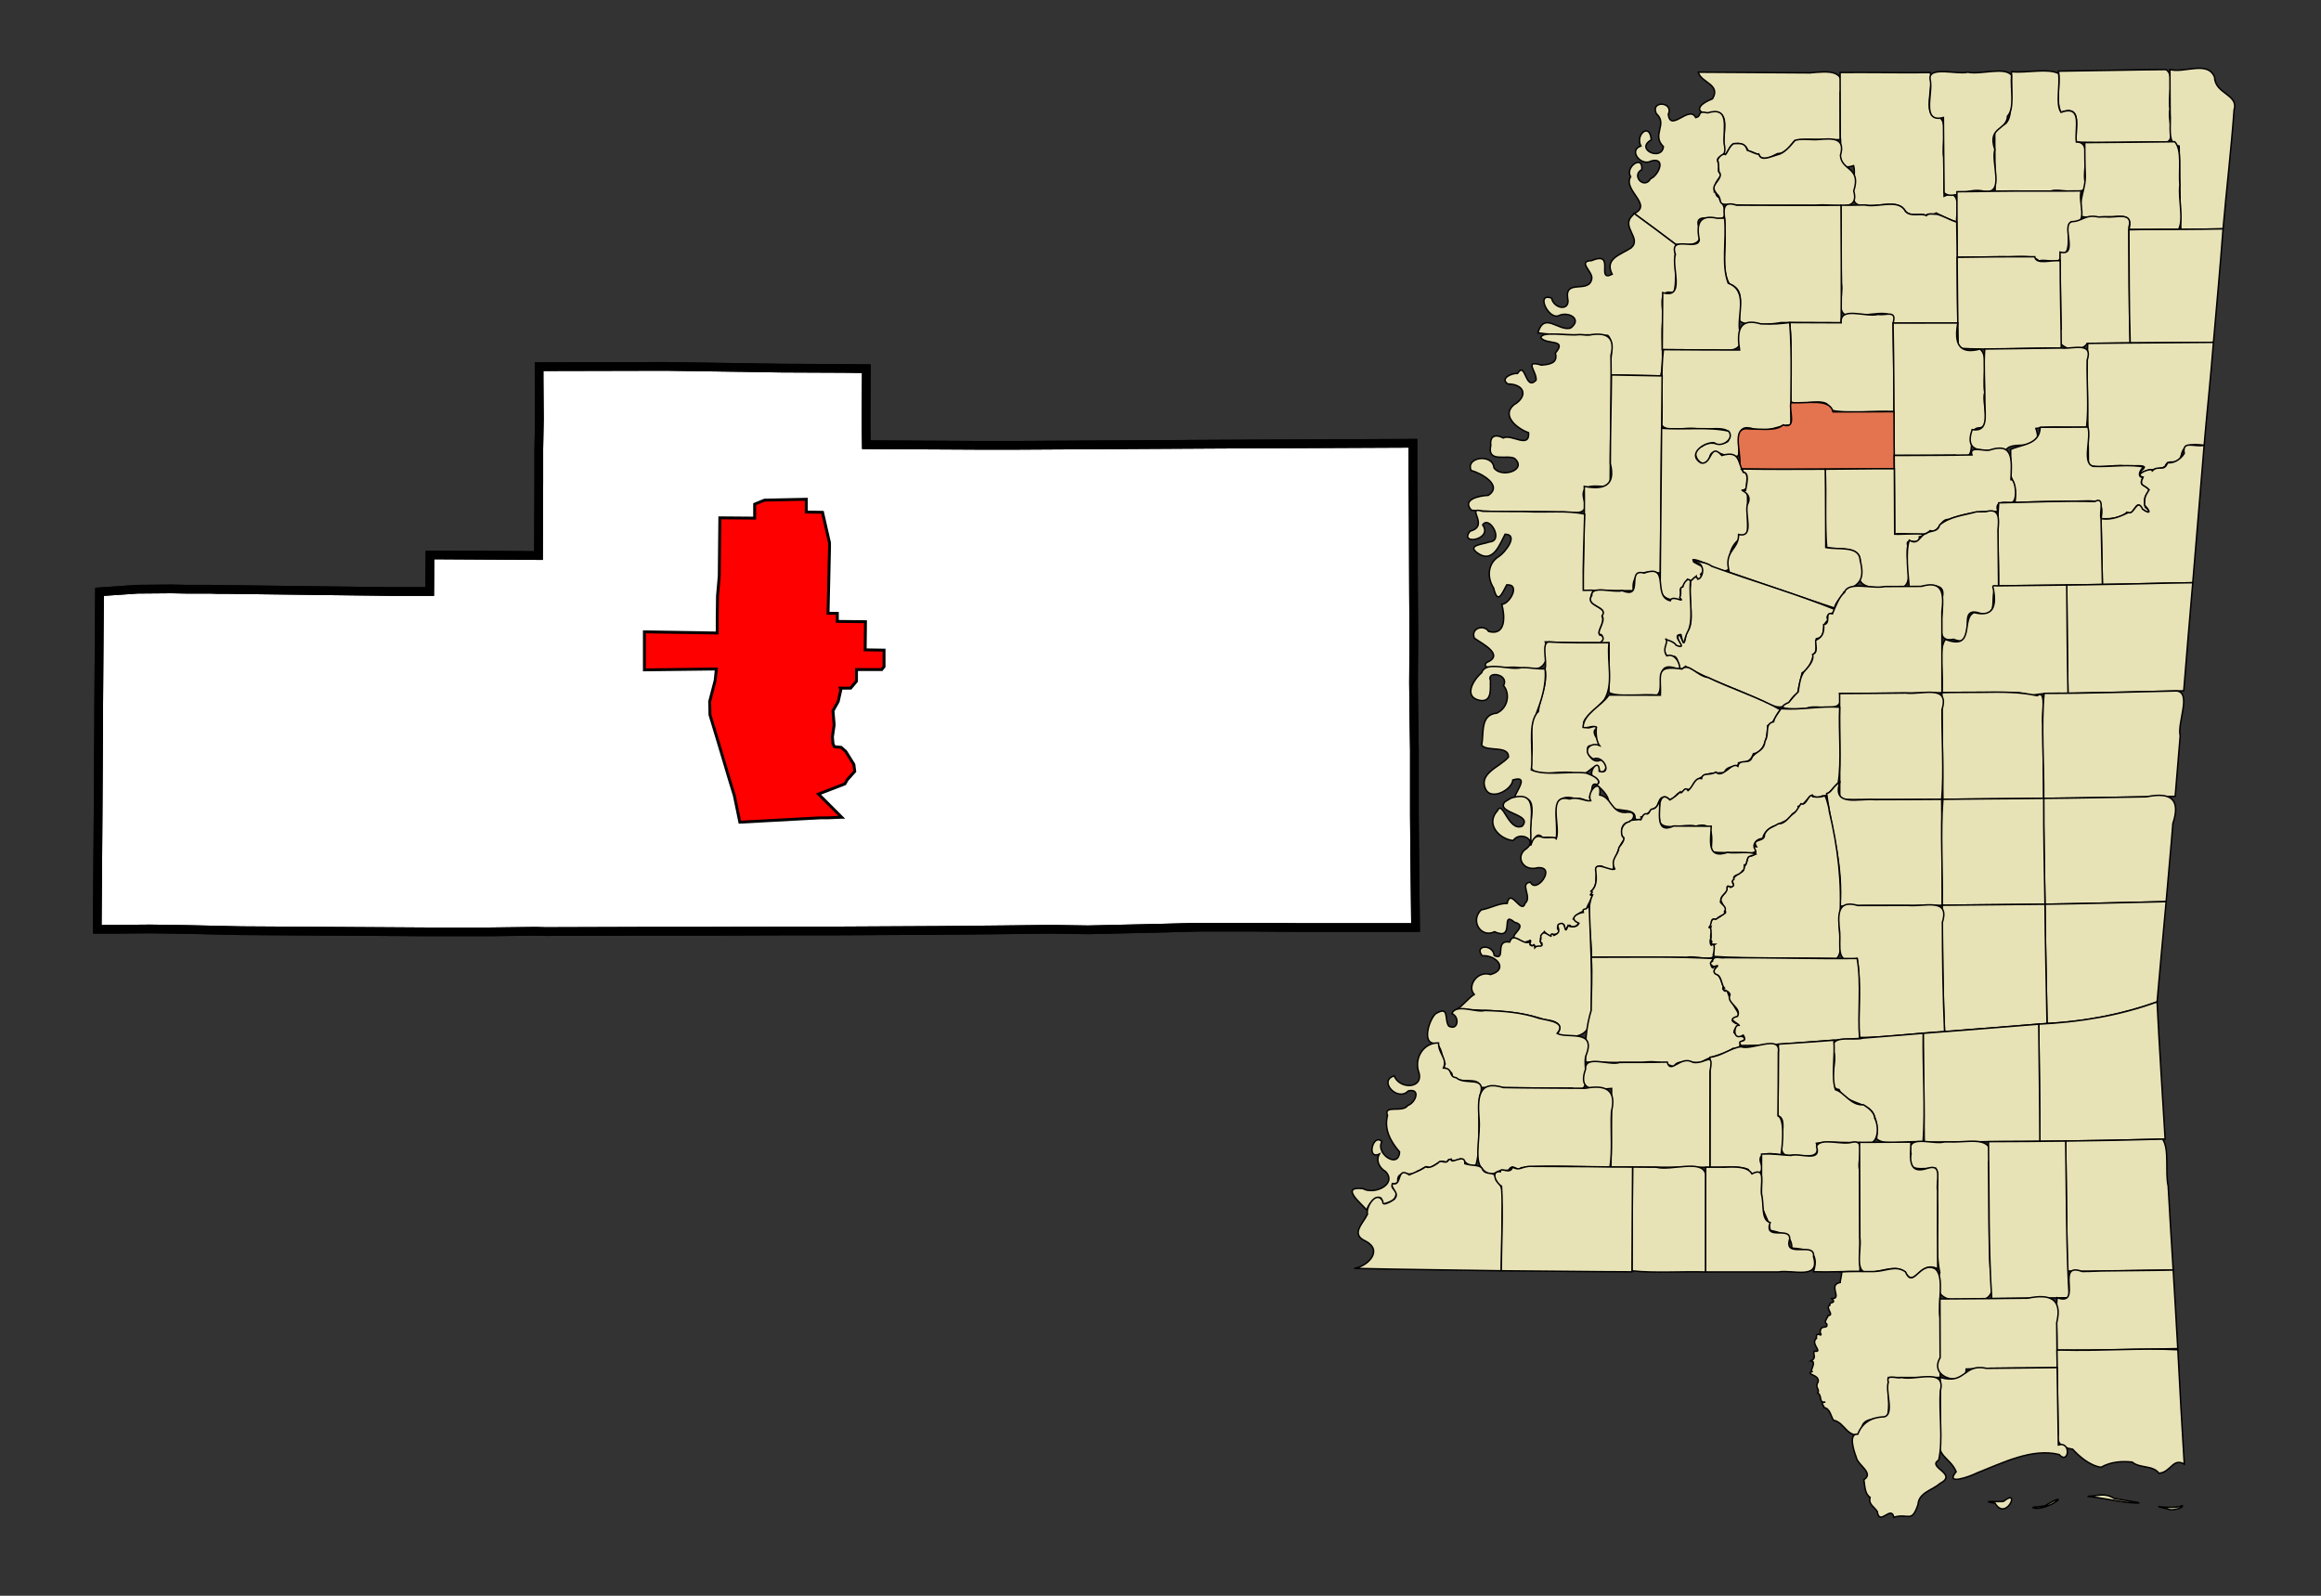 <?xml version="1.0" encoding="UTF-8" standalone="no"?>
<!-- Created with Arkyan's SVGCensus script -->
<svg
   xmlns:dc="http://purl.org/dc/elements/1.1/"
   xmlns:cc="http://web.resource.org/cc/"
   xmlns:rdf="http://www.w3.org/1999/02/22-rdf-syntax-ns#"
   xmlns:svg="http://www.w3.org/2000/svg"
   xmlns="http://www.w3.org/2000/svg"
   xmlns:sodipodi="http://sodipodi.sourceforge.net/DTD/sodipodi-0.dtd"
   xmlns:inkscape="http://www.inkscape.org/namespaces/inkscape"
   version="1.0"
   width="800"
   height="550"
   id="svg4332"
   sodipodi:version="0.32"
   inkscape:version="0.45"
   sodipodi:docname="outputmap.svg"
   inkscape:output_extension="org.inkscape.output.svg.inkscape"
   sodipodi:docbase="C:\files\wikibot"
   sodipodi:modified="true">
  <rect width="100%" height="100%" fill="#333333" stroke="none"/>
  <defs
     id="defs4424" />
  <sodipodi:namedview
     inkscape:window-height="579"
     inkscape:window-width="748"
     inkscape:pageshadow="2"
     inkscape:pageopacity="0.0"
     guidetolerance="10.0"
     gridtolerance="10.0"
     objecttolerance="10.0"
     borderopacity="1.0"
     bordercolor="#666666"
     pagecolor="#ffffff"
     id="base"
     width="800px"
     height="550px"
     inkscape:zoom="0.68727273"
     inkscape:cx="400"
     inkscape:cy="275"
     inkscape:window-x="132"
     inkscape:window-y="132"
     inkscape:current-layer="svg4332" />
  <path
     id="043"
     style="fill:#ffffff;fill-opacity:1;fill-rule:evenodd;stroke:#000000;stroke-width:3px;stroke-linecap:butt;stroke-linejoin:miter;stroke-opacity:1"
     d="M 185.811,126.376 L 229.411,126.276 L 269.411,126.876 L 291.311,126.976 L 298.611,127.076 L 298.511,143.476 L 298.511,143.476 L 298.511,147.076 L 298.611,153.276 L 335.911,153.476 L 348.911,153.476 L 350.411,153.476 L 351.411,153.476 L 351.511,153.476 L 421.511,153.076 L 487.011,152.776 L 487.011,152.776 L 487.011,162.476 L 487.111,178.476 L 487.211,204.176 L 487.211,204.276 L 487.311,219.776 L 487.211,235.376 L 487.311,245.076 L 487.511,258.576 L 487.511,258.576 L 487.511,261.876 L 487.511,261.876 L 487.511,280.576 L 487.511,280.576 L 487.511,280.876 L 487.511,280.876 L 487.611,292.876 L 487.911,319.676 L 487.911,319.676 L 446.711,319.676 L 434.111,319.576 L 433.711,319.576 L 412.311,319.576 L 401.311,319.876 L 375.011,320.476 L 362.211,320.276 L 345.011,320.476 L 323.811,320.676 L 286.011,320.876 L 286.011,320.876 L 282.511,320.876 L 282.511,320.876 L 279.711,320.876 L 279.711,320.876 L 269.211,320.876 L 240.011,320.976 L 219.911,320.976 L 188.011,321.076 L 184.611,320.976 L 168.711,321.176 L 147.411,321.176 L 83.111,320.776 L 65.311,320.376 L 65.311,320.376 L 59.311,320.276 L 59.311,320.276 L 51.811,320.176 L 51.811,320.176 L 39.711,320.276 L 39.711,320.276 L 33.511,320.276 L 33.811,280.976 L 33.811,280.976 L 34.011,248.876 L 34.011,243.976 L 34.311,203.976 L 47.411,203.076 L 59.011,202.976 L 64.011,203.076 L 72.411,203.076 L 75.111,203.176 L 77.111,203.176 L 78.711,203.176 L 102.411,203.476 L 135.111,203.876 L 135.111,203.876 L 135.511,203.876 L 147.311,203.876 L 148.111,203.876 L 148.211,191.276 L 152.611,191.276 L 185.611,191.476 L 185.711,165.876 L 185.711,165.876 L 185.711,154.776 L 185.711,154.776 L 185.911,144.476 L 185.911,144.476 L 185.811,130.676 L 185.811,126.376 z " />
  <path
     id="29460"
     style="fill:#ff0000;fill-opacity:1;fill-rule:evenodd;stroke:#000000;stroke-width:1px;stroke-linecap:butt;stroke-linejoin:miter;stroke-opacity:1"
     d="M 287.111,256.376 L 287.611,257.376 L 287.611,257.376 L 289.911,257.576 L 291.511,258.976 L 294.311,263.476 L 294.611,265.876 L 292.011,268.776 L 291.211,270.176 L 282.111,273.676 L 290.111,281.676 L 290.111,281.676 L 290.011,281.676 L 285.211,281.876 L 282.711,281.876 L 255.011,283.376 L 253.111,274.176 L 251.411,268.676 L 247.711,256.276 L 244.711,246.376 L 244.611,241.776 L 246.511,234.476 L 246.911,230.576 L 222.111,230.876 L 222.111,217.776 L 247.211,218.176 L 247.211,213.176 L 247.311,205.376 L 247.911,198.576 L 248.111,178.476 L 260.111,178.576 L 260.111,174.676 L 260.111,173.776 L 263.511,172.376 L 277.911,172.076 L 277.911,176.476 L 283.511,176.576 L 285.911,187.076 L 285.911,188.676 L 285.411,211.376 L 286.811,211.376 L 288.611,211.376 L 288.611,214.176 L 298.311,214.276 L 298.211,223.976 L 304.711,224.076 L 304.711,229.776 L 303.911,230.776 L 295.211,230.776 L 295.211,234.776 L 293.211,237.176 L 289.611,237.176 L 289.611,237.176 L 289.811,237.776 L 288.911,241.776 L 287.111,244.976 L 287.511,249.876 L 286.911,253.976 L 287.111,256.376 z " />
  <path
     id="path4336"
     style="fill:none;fill-opacity:1;fill-rule:evenodd;stroke:#000000;stroke-width:3px;stroke-linecap:butt;stroke-linejoin:miter;stroke-opacity:1"
     d="M 185.811,126.376 L 229.411,126.276 L 269.411,126.876 L 291.311,126.976 L 298.611,127.076 L 298.511,143.476 L 298.511,143.476 L 298.511,147.076 L 298.611,153.276 L 335.911,153.476 L 348.911,153.476 L 350.411,153.476 L 351.411,153.476 L 351.511,153.476 L 421.511,153.076 L 487.011,152.776 L 487.011,152.776 L 487.011,162.476 L 487.111,178.476 L 487.211,204.176 L 487.211,204.276 L 487.311,219.776 L 487.211,235.376 L 487.311,245.076 L 487.511,258.576 L 487.511,258.576 L 487.511,261.876 L 487.511,261.876 L 487.511,280.576 L 487.511,280.576 L 487.511,280.876 L 487.511,280.876 L 487.611,292.876 L 487.911,319.676 L 487.911,319.676 L 446.711,319.676 L 434.111,319.576 L 433.711,319.576 L 412.311,319.576 L 401.311,319.876 L 375.011,320.476 L 362.211,320.276 L 345.011,320.476 L 323.811,320.676 L 286.011,320.876 L 286.011,320.876 L 282.511,320.876 L 282.511,320.876 L 279.711,320.876 L 279.711,320.876 L 269.211,320.876 L 240.011,320.976 L 219.911,320.976 L 188.011,321.076 L 184.611,320.976 L 168.711,321.176 L 147.411,321.176 L 83.111,320.776 L 65.311,320.376 L 65.311,320.376 L 59.311,320.276 L 59.311,320.276 L 51.811,320.176 L 51.811,320.176 L 39.711,320.276 L 39.711,320.276 L 33.511,320.276 L 33.811,280.976 L 33.811,280.976 L 34.011,248.876 L 34.011,243.976 L 34.311,203.976 L 47.411,203.076 L 59.011,202.976 L 64.011,203.076 L 72.411,203.076 L 75.111,203.176 L 77.111,203.176 L 78.711,203.176 L 102.411,203.476 L 135.111,203.876 L 135.111,203.876 L 135.511,203.876 L 147.311,203.876 L 148.111,203.876 L 148.211,191.276 L 152.611,191.276 L 185.611,191.476 L 185.711,165.876 L 185.711,165.876 L 185.711,154.776 L 185.711,154.776 L 185.911,144.476 L 185.911,144.476 L 185.811,130.676 L 185.811,126.376 z " />
  <g
     id="g4338"
     transform="translate(465.605,23.67)">
    <path
       id="003"       style="opacity:1;color:#000000;fill:#e8e2b7;fill-opacity:1;fill-rule:evenodd;stroke:#000000;stroke-width:0.5;stroke-linecap:butt;stroke-linejoin:miter;marker:none;marker-start:none;marker-mid:none;marker-end:none;stroke-miterlimit:4;stroke-dasharray:none;stroke-dashoffset:0;stroke-opacity:1;visibility:visible;display:inline;overflow:visible;enable-background:accumulate"
       d="M 280.907,0.31 C 284.231,1.964 281.435,9.794 282.38,13.902 C 281.189,17.709 285.701,27.094 278.69,25.23 C 269.206,25.25 259.181,25.718 250.068,25.278 C 249.461,20.684 252.515,12.263 244.764,15.034 C 242.934,11.819 244.495,5.305 243.915,0.852 C 256.247,0.719 268.575,0.409 280.907,0.31 z "
 />    <path
       id="139"       style="opacity:1;color:#000000;fill:#e8e2b7;fill-opacity:1;fill-rule:evenodd;stroke:#000000;stroke-width:0.5;stroke-linecap:butt;stroke-linejoin:miter;marker:none;marker-start:none;marker-mid:none;marker-end:none;stroke-miterlimit:4;stroke-dasharray:none;stroke-dashoffset:0;stroke-opacity:1;visibility:visible;display:inline;overflow:visible;enable-background:accumulate"
       d="M 227.718,1.041 C 232.842,1.61 240.122,-0.283 243.938,1.666 C 244.568,5.749 242.854,12.19 244.764,15.034 C 252.441,12.341 249.437,20.707 250.068,25.278 C 255.792,25.146 251.878,34.968 253.17,39.439 C 253.868,44.929 244.836,40.901 241.219,42.186 C 234.844,42.275 228.469,42.046 222.095,42.241 C 222.079,34.736 221.917,27.231 221.942,19.725 C 228.073,20.583 227.116,14.366 227.777,9.823 C 227.73,6.896 227.75,3.968 227.718,1.041 z "
 />    <path
       id="033"       style="opacity:1;color:#000000;fill:#e8e2b7;fill-opacity:1;fill-rule:evenodd;stroke:#000000;stroke-width:0.5;stroke-linecap:butt;stroke-linejoin:miter;marker:none;marker-start:none;marker-mid:none;marker-end:none;stroke-miterlimit:4;stroke-dasharray:none;stroke-dashoffset:0;stroke-opacity:1;visibility:visible;display:inline;overflow:visible;enable-background:accumulate"
       d="M 158.249,1.442 C 164.611,0.876 170.991,0.083 168.659,8.314 C 168.72,13.69 168.616,19.066 168.729,24.441 C 163.607,24.705 157.448,23.882 153.004,24.783 C 151.345,26.751 149.593,29.364 147.098,29.25 C 145.008,30.312 141.717,32.316 140.508,29.415 C 139.975,29.804 138.443,28.322 136.995,28.555 C 136.042,25.455 133.536,25.706 131.985,25.843 C 130.402,26.378 129.745,29.944 128.732,29.392 C 127.452,25.1 130.943,16.503 126.751,15.258 C 120.3,16.538 116.914,13.469 124.653,10.389 C 127.655,5.348 120.751,4.917 119.749,1.206 C 132.582,1.316 145.416,1.391 158.249,1.442 z "
 />    <path
       id="141"       style="opacity:1;color:#000000;fill:#e8e2b7;fill-opacity:1;fill-rule:evenodd;stroke:#000000;stroke-width:0.5;stroke-linecap:butt;stroke-linejoin:miter;marker:none;marker-start:none;marker-mid:none;marker-end:none;stroke-miterlimit:4;stroke-dasharray:none;stroke-dashoffset:0;stroke-opacity:1;visibility:visible;display:inline;overflow:visible;enable-background:accumulate"
       d="M 282.321,0.287 C 287.247,1.667 295.343,-2.945 297.717,2.951 C 297.855,8.708 306.068,8.883 304.444,14.139 C 303.461,27.857 301.819,41.507 300.64,55.208 C 295.791,55.256 290.943,55.357 286.093,55.42 C 285.759,45.843 285.703,36.262 285.504,26.68 C 281.142,26.209 282.784,19.637 282.394,15.12 C 282.316,10.176 282.359,5.231 282.321,0.287 z "
 />    <path
       id="093"       style="opacity:1;color:#000000;fill:#e8e2b7;fill-opacity:1;fill-rule:evenodd;stroke:#000000;stroke-width:0.5;stroke-linecap:butt;stroke-linejoin:miter;marker:none;marker-start:none;marker-mid:none;marker-end:none;stroke-miterlimit:4;stroke-dasharray:none;stroke-dashoffset:0;stroke-opacity:1;visibility:visible;display:inline;overflow:visible;enable-background:accumulate"
       d="M 175.319,1.3 C 183.443,1.267 191.562,1.508 199.685,1.324 C 201.157,6.061 196.344,17.222 202.927,16.837 C 205.975,18.827 203.558,26.326 204.365,30.594 C 204.387,35.051 204.502,39.505 204.483,43.962 C 211.314,40.737 208.274,51.35 208.88,52.803 C 206.525,52.198 204.317,51.025 201.736,49.738 C 200.5,50.737 198.972,49.56 198.271,50.575 C 196.332,49.687 192.896,51.234 191.139,49.125 C 188.666,44.641 181.402,48.063 176.851,46.98 C 170.212,48.061 174.562,37.823 173.303,33.427 C 166.272,35.796 169.45,27.696 168.706,23.674 C 168.662,16.225 168.671,8.774 168.635,1.324 C 170.863,1.315 173.091,1.322 175.319,1.3 z "
 />    <path
       id="009"       style="opacity:1;color:#000000;fill:#e8e2b7;fill-opacity:1;fill-rule:evenodd;stroke:#000000;stroke-width:0.5;stroke-linecap:butt;stroke-linejoin:miter;marker:none;marker-start:none;marker-mid:none;marker-end:none;stroke-miterlimit:4;stroke-dasharray:none;stroke-dashoffset:0;stroke-opacity:1;visibility:visible;display:inline;overflow:visible;enable-background:accumulate"
       d="M 212.582,1.206 C 217.155,2.158 225.208,-0.747 227.723,2.212 C 227.35,7.024 228.913,13.692 226.341,16.358 C 226.097,21.381 219.267,19.959 221.977,27.883 C 220.62,32.509 225.502,43.232 218.429,42.3 C 212.558,40.708 207.59,45.484 204.479,42.791 C 204.431,34.134 204.28,25.492 204.247,16.837 C 196.396,18.817 200.842,8.42 199.673,3.658 C 198.899,-1.038 209.36,2.171 212.582,1.206 z "
 />    <path
       id="143"       style="opacity:1;color:#000000;fill:#e8e2b7;fill-opacity:1;fill-rule:evenodd;stroke:#000000;stroke-width:0.5;stroke-linecap:butt;stroke-linejoin:miter;marker:none;marker-start:none;marker-mid:none;marker-end:none;stroke-miterlimit:4;stroke-dasharray:none;stroke-dashoffset:0;stroke-opacity:1;visibility:visible;display:inline;overflow:visible;enable-background:accumulate"
       d="M 122.991,15.222 C 130.757,12.871 128.356,20.545 128.633,25.6 C 129.453,29.495 128.457,29.535 126.621,30.818 C 125.825,31.918 127.381,32.705 126.728,34.756 C 126.426,36.056 128.297,35.928 126.869,37.773 C 125.603,39.346 125.14,40.943 125.266,42.371 C 126.147,41.42 125.112,43.687 126.999,44.445 C 127.243,46.508 128.758,45.968 128.849,49.491 C 129.716,55.028 117.706,47.766 119.938,54.607 C 122.098,61.064 117.049,61.005 111.886,60.489 C 107.179,56.916 102.437,53.39 97.658,49.915 C 104.285,46.91 93.635,41.912 96.443,37.231 C 94.345,33.953 100.812,29.411 100.286,34.791 C 96.56,36.809 101.085,41.783 103.316,37.926 C 106.038,36.849 108.833,30.482 103.599,31.797 C 100.004,33.841 95.545,28.11 99.968,26.657 C 97.944,22.741 103.131,18.36 103.552,24.535 C 97.807,27.847 107.242,31.983 107.737,26.857 C 103.516,22.801 109.383,19.129 105.285,15.493 C 103.15,10.842 111.389,11.371 109.434,15.741 C 110.129,22.118 116.705,12.362 118.853,16.849 C 121.302,16.369 118.945,14.361 122.991,15.222 z "
 />    <path
       id="137"       style="opacity:1;color:#000000;fill:#e8e2b7;fill-opacity:1;fill-rule:evenodd;stroke:#000000;stroke-width:0.5;stroke-linecap:butt;stroke-linejoin:miter;marker:none;marker-start:none;marker-mid:none;marker-end:none;stroke-miterlimit:4;stroke-dasharray:none;stroke-dashoffset:0;stroke-opacity:1;visibility:visible;display:inline;overflow:visible;enable-background:accumulate"
       d="M 161.338,24.405 C 166.143,23.973 170.492,23.817 168.76,29.879 C 169.077,35.315 176.043,33.754 173.345,42.163 C 175.569,50.267 165.36,46.13 160.355,47.105 C 149.827,46.963 138.284,47.454 128.413,46.709 C 126.721,46.338 127.894,44.716 126.138,43.16 C 125.359,42.311 124.965,41.034 125.266,41.699 C 124.483,39.816 128.052,37.95 127.223,35.981 C 126.576,36.112 126.938,32.248 126.456,31.679 C 126.36,30.738 128.359,28.935 129.121,29.616 C 129.698,29.145 130.615,26.453 131.985,25.843 C 133.307,25.899 135.878,25.153 136.606,28.083 C 138.282,28.675 139.435,29.425 140.65,29.521 C 141.354,32.068 144.601,30.343 147.015,29.675 C 149.234,29.247 151.249,26.944 152.991,24.821 C 154.64,23.892 158.996,24.678 161.338,24.405 z "
 />    <path
       id="117"       style="opacity:1;color:#000000;fill:#e8e2b7;fill-opacity:1;fill-rule:evenodd;stroke:#000000;stroke-width:0.5;stroke-linecap:butt;stroke-linejoin:miter;marker:none;marker-start:none;marker-mid:none;marker-end:none;stroke-miterlimit:4;stroke-dasharray:none;stroke-dashoffset:0;stroke-opacity:1;visibility:visible;display:inline;overflow:visible;enable-background:accumulate"
       d="M 252.968,25.478 C 263.311,25.449 273.651,25.281 283.995,25.183 C 286.631,28.029 285.29,35.009 285.74,40.084 C 285.142,44.898 287.189,51.975 285.304,55.42 C 279.632,55.281 273.68,55.535 268.187,55.409 C 269.503,50.588 266.214,50.736 262.552,51.047 C 259.055,50.882 254.771,51.606 251.778,50.929 C 250.724,44.509 253.422,41.806 253.145,36.217 C 252.984,32.64 253.003,29.058 252.968,25.478 z "
 />    <path
       id="145"       style="opacity:1;color:#000000;fill:#e8e2b7;fill-opacity:1;fill-rule:evenodd;stroke:#000000;stroke-width:0.5;stroke-linecap:butt;stroke-linejoin:miter;marker:none;marker-start:none;marker-mid:none;marker-end:none;stroke-miterlimit:4;stroke-dasharray:none;stroke-dashoffset:0;stroke-opacity:1;visibility:visible;display:inline;overflow:visible;enable-background:accumulate"
       d="M 222.095,42.241 C 231.979,42.075 241.868,42.273 251.754,42.123 C 250.482,45.537 254.698,54.325 248.359,52.709 C 245.94,55.515 249.294,64.004 244.478,64.395 C 245.15,68.066 239.299,65.289 237.219,66.301 C 234.967,63.872 229.103,65.068 224.684,64.825 C 219.449,64.884 214.223,64.985 208.986,65.016 C 208.923,57.478 208.928,49.944 208.904,42.406 C 213.301,42.358 217.699,42.349 222.095,42.241 z "
 />    <path
       id="071"       style="opacity:1;color:#000000;fill:#e8e2b7;fill-opacity:1;fill-rule:evenodd;stroke:#000000;stroke-width:0.5;stroke-linecap:butt;stroke-linejoin:miter;marker:none;marker-start:none;marker-mid:none;marker-end:none;stroke-miterlimit:4;stroke-dasharray:none;stroke-dashoffset:0;stroke-opacity:1;visibility:visible;display:inline;overflow:visible;enable-background:accumulate"
       d="M 177.111,46.968 C 181.616,48.04 188.846,44.598 191.174,49.208 C 193.03,51.229 196.413,49.63 198.389,50.646 C 198.931,49.685 201.349,50.228 202.149,50.198 C 204.922,51.055 206.776,52.311 208.833,52.862 C 209.067,63.292 209.016,76.277 209.21,87.661 C 201.772,87.631 194.333,87.694 186.895,87.685 C 187.505,81.596 177.628,86.014 173.425,84.62 C 166.293,86.684 169.895,78.225 169.118,74.069 C 168.836,65.27 169.135,56.089 168.953,47.062 C 171.673,47.072 174.393,47.04 177.111,46.968 z "
 />    <path
       id="107"       style="opacity:1;color:#000000;fill:#e8e2b7;fill-opacity:1;fill-rule:evenodd;stroke:#000000;stroke-width:0.5;stroke-linecap:butt;stroke-linejoin:miter;marker:none;marker-start:none;marker-mid:none;marker-end:none;stroke-miterlimit:4;stroke-dasharray:none;stroke-dashoffset:0;stroke-opacity:1;visibility:visible;display:inline;overflow:visible;enable-background:accumulate"
       d="M 132.952,47.051 C 144.953,47.086 156.952,47.182 168.953,47.062 C 168.994,60.722 169.148,73.976 169,87.579 C 162.111,87.566 155.218,87.504 148.336,87.508 C 146.755,87.857 136.274,89.11 134.048,86.942 C 133.422,82.468 136.395,76.123 130.497,74.251 C 127.406,69.079 129.595,61.373 128.889,54.721 C 129.382,51.075 126.503,44.916 132.952,47.051 z "
 />    <path
       id="027"       style="opacity:1;color:#000000;fill:#e8e2b7;fill-opacity:1;fill-rule:evenodd;stroke:#000000;stroke-width:0.5;stroke-linecap:butt;stroke-linejoin:miter;marker:none;marker-start:none;marker-mid:none;marker-end:none;stroke-miterlimit:4;stroke-dasharray:none;stroke-dashoffset:0;stroke-opacity:1;visibility:visible;display:inline;overflow:visible;enable-background:accumulate"
       d="M 97.658,49.915 C 102.494,53.428 107.281,57.005 112.051,60.607 C 111.246,66.004 112.681,72.814 111.297,77.299 C 104.813,75.428 108.336,83.76 107.407,87.654 C 106.89,93.429 108.11,100.989 106.782,105.874 C 101.041,105.746 95.269,105.694 89.547,105.544 C 89.007,101.204 91.142,94.339 88.565,91.924 C 80.624,91.44 71.841,92.185 64.474,91.056 C 66.667,83.616 71.494,90.557 75.72,89.418 C 80.04,86.189 74.819,83.55 71.688,85.115 C 68.067,86.647 63.615,76.988 69.189,79.091 C 69.968,82.838 75.821,83.764 74.718,79.044 C 73.776,72.386 82.11,77.643 83.04,72.431 C 83.511,69.947 77.898,66.348 83.028,66.148 C 91.457,62.563 84.253,73.756 90.078,70.863 C 87.304,65.43 92.997,64.167 96.62,61.762 C 100.339,58.454 93.128,54.614 96.891,50.799 L 97.658,49.915 z "
 />    <path
       id="119"       style="opacity:1;color:#000000;fill:#e8e2b7;fill-opacity:1;fill-rule:evenodd;stroke:#000000;stroke-width:0.5;stroke-linecap:butt;stroke-linejoin:miter;marker:none;marker-start:none;marker-mid:none;marker-end:none;stroke-miterlimit:4;stroke-dasharray:none;stroke-dashoffset:0;stroke-opacity:1;visibility:visible;display:inline;overflow:visible;enable-background:accumulate"
       d="M 128.826,51.53 C 129.568,59.045 127.649,67.672 130.078,73.946 C 137.116,76.597 133.08,84.781 134.015,90.451 C 136.049,97.539 130.988,97.445 125.464,96.948 C 119.422,96.886 113.378,96.933 107.336,96.833 C 107.37,90.286 107.469,83.74 107.489,77.193 C 115.466,79.509 110.4,68.409 111.86,63.986 C 109.558,57.099 119.627,63.045 120.114,58.969 C 118.951,53.397 120.215,50.189 126.295,51.554 C 127.139,51.546 127.982,51.538 128.826,51.53 z "
 />    <path
       id="081"       style="opacity:1;color:#000000;fill:#e8e2b7;fill-opacity:1;fill-rule:evenodd;stroke:#000000;stroke-width:0.5;stroke-linecap:butt;stroke-linejoin:miter;marker:none;marker-start:none;marker-mid:none;marker-end:none;stroke-miterlimit:4;stroke-dasharray:none;stroke-dashoffset:0;stroke-opacity:1;visibility:visible;display:inline;overflow:visible;enable-background:accumulate"
       d="M 260.159,51.07 C 263.624,51.543 269.813,49.06 268.163,54.737 C 268.325,68.075 268.182,81.044 268.623,94.522 C 263.681,94.62 258.738,94.619 253.793,94.687 C 251.776,98.492 240.972,96.964 244.811,89.677 C 244.578,80.834 244.577,71.915 244.445,63.224 C 251.117,64.886 244.419,53.426 248.689,52.709 C 252.115,52.609 253.094,50.105 257.695,51.118 C 258.517,51.112 259.338,51.09 260.159,51.07 z "
 />    <path
       id="057"       style="opacity:1;color:#000000;fill:#e8e2b7;fill-opacity:1;fill-rule:evenodd;stroke:#000000;stroke-width:0.5;stroke-linecap:butt;stroke-linejoin:miter;marker:none;marker-start:none;marker-mid:none;marker-end:none;stroke-miterlimit:4;stroke-dasharray:none;stroke-dashoffset:0;stroke-opacity:1;visibility:visible;display:inline;overflow:visible;enable-background:accumulate"
       d="M 272.608,55.432 C 281.952,55.39 291.297,55.412 300.64,55.208 C 299.667,68.263 298.467,81.287 297.328,94.322 C 287.758,94.453 278.192,94.463 268.623,94.522 C 268.205,81.31 268.293,68.572 268.187,55.515 C 269.661,55.463 271.135,55.482 272.608,55.432 z "
 />    <path
       id="115"       style="opacity:1;color:#000000;fill:#e8e2b7;fill-opacity:1;fill-rule:evenodd;stroke:#000000;stroke-width:0.5;stroke-linecap:butt;stroke-linejoin:miter;marker:none;marker-start:none;marker-mid:none;marker-end:none;stroke-miterlimit:4;stroke-dasharray:none;stroke-dashoffset:0;stroke-opacity:1;visibility:visible;display:inline;overflow:visible;enable-background:accumulate"
       d="M 222,64.851 C 226.573,64.796 231.148,64.843 235.722,64.816 C 236.223,67.795 241.561,65.757 244.504,66.242 C 244.491,76.036 244.814,86.304 244.87,96.279 C 233.126,96.194 220.509,97.09 209.352,96.349 C 209.151,85.905 209.076,75.461 208.986,65.016 C 213.328,64.978 217.661,64.931 222,64.851 z "
 />    <path
       id="161"       style="opacity:1;color:#000000;fill:#e8e2b7;fill-opacity:1;fill-rule:evenodd;stroke:#000000;stroke-width:0.5;stroke-linecap:butt;stroke-linejoin:miter;marker:none;marker-start:none;marker-mid:none;marker-end:none;stroke-miterlimit:4;stroke-dasharray:none;stroke-dashoffset:0;stroke-opacity:1;visibility:visible;display:inline;overflow:visible;enable-background:accumulate"
       d="M 186.895,87.685 C 187.006,97.843 187.265,107.944 187.213,118.216 C 180.015,117.776 171.048,119.241 164.992,117.556 C 164.92,112.334 155.055,116.714 151.707,114.81 C 151.512,105.748 152.171,96.172 151.271,87.508 C 157.17,87.532 163.093,87.559 169,87.579 C 168.486,81.732 177.6,85.821 181.74,84.691 C 184.43,85.173 188.292,82.997 186.895,87.685 z "
 />    <path
       id="135"       style="opacity:1;color:#000000;fill:#e8e2b7;fill-opacity:1;fill-rule:evenodd;stroke:#000000;stroke-width:0.5;stroke-linecap:butt;stroke-linejoin:miter;marker:none;marker-start:none;marker-mid:none;marker-end:none;stroke-miterlimit:4;stroke-dasharray:none;stroke-dashoffset:0;stroke-opacity:1;visibility:visible;display:inline;overflow:visible;enable-background:accumulate"
       d="M 151.271,87.508 C 152.173,98.829 151.54,111.069 151.683,122.802 C 147.003,122.854 144.794,125.422 138.893,124.193 C 131.821,121.866 134.34,129.362 133.612,133.364 C 129.748,135.372 124.486,129.302 123.651,134.083 C 121.86,139.909 115.577,131.47 120.928,130.252 C 124.354,127.629 126.662,130.479 129.981,128.46 C 133.139,122.136 123.363,124.667 119.431,124.17 C 115.805,123.249 108.697,125.677 107.154,122.775 C 107.583,114.293 106.729,104.614 107.748,96.844 C 116.498,96.927 125.243,96.943 133.989,96.962 C 133.004,90.518 133.713,85.69 141.377,87.969 C 145.829,88.136 148.091,87.869 151.271,87.508 z "
 />    <path
       id="013"       style="opacity:1;color:#000000;fill:#e8e2b7;fill-opacity:1;fill-rule:evenodd;stroke:#000000;stroke-width:0.5;stroke-linecap:butt;stroke-linejoin:miter;marker:none;marker-start:none;marker-mid:none;marker-end:none;stroke-miterlimit:4;stroke-dasharray:none;stroke-dashoffset:0;stroke-opacity:1;visibility:visible;display:inline;overflow:visible;enable-background:accumulate"
       d="M 186.895,87.685 C 194.333,87.693 201.772,87.632 209.21,87.661 C 207.963,94.547 209.458,98.618 216.857,96.634 C 220.009,98.949 217.591,106.969 218.484,111.588 C 217.291,115.218 221.233,123.873 216.24,123.813 C 211.157,124.545 217.747,136.831 208.33,133.218 C 201.327,133.249 194.228,133.335 187.284,133.282 C 187.215,118.041 187.187,102.768 186.895,87.685 z "
 />    <path
       id="011"       style="opacity:1;color:#000000;fill:#e8e2b7;fill-opacity:1;fill-rule:evenodd;stroke:#000000;stroke-width:0.5;stroke-linecap:butt;stroke-linejoin:miter;marker:none;marker-start:none;marker-mid:none;marker-end:none;stroke-miterlimit:4;stroke-dasharray:none;stroke-dashoffset:0;stroke-opacity:1;visibility:visible;display:inline;overflow:visible;enable-background:accumulate"
       d="M 82.133,91.823 C 88.19,90.681 91.223,92.566 89.656,98.833 C 89.874,113.583 89.396,128.897 89.371,144.045 C 84.93,144.185 78.523,142.22 80.412,148.799 C 82.222,155.041 75.511,152.36 71.641,152.874 C 61.677,152.318 51.335,153.095 41.569,152.19 C 38.033,148.279 44.754,147.16 47.357,147.062 C 52.628,143.619 44.793,139.342 41.451,138.469 C 39.439,133.784 48.951,132.58 49.326,137.573 C 51.798,141.242 60.929,138.383 56.481,134.366 C 53.913,132.85 46.825,136.096 48.241,129.804 C 47.826,126.475 49.985,125.915 52.538,127.275 C 55.303,125.783 61.657,131.163 61.267,125.478 C 57.702,124.216 51.666,119.805 56.163,115.871 C 61.1,113.02 60.074,108.751 54.112,108.656 C 51.229,106.705 55.654,104.862 57.448,105.049 C 60.357,100.513 59.992,111.344 63.849,107.371 C 64.195,104.462 59.42,100.253 65.688,102.173 C 68.416,101.922 71.467,101.581 70.497,98.023 C 74.817,92.946 67.306,95.33 65.487,92.695 C 65.812,90.331 74.686,92.165 78.584,91.669 C 79.773,91.608 80.941,91.914 82.133,91.823 z "
 />    <path
       id="095"       style="opacity:1;color:#000000;fill:#e8e2b7;fill-opacity:1;fill-rule:evenodd;stroke:#000000;stroke-width:0.5;stroke-linecap:butt;stroke-linejoin:miter;marker:none;marker-start:none;marker-mid:none;marker-end:none;stroke-miterlimit:4;stroke-dasharray:none;stroke-dashoffset:0;stroke-opacity:1;visibility:visible;display:inline;overflow:visible;enable-background:accumulate"
       d="M 254.713,94.675 C 268.917,94.486 283.12,94.486 297.328,94.322 C 296.401,106.159 295.137,117.968 294.121,129.793 C 289.577,129.23 287.036,129.475 286.247,133.199 C 285.013,137.613 281.808,133.781 280.645,137.086 C 279.472,137.981 277.5,137.71 276.085,138.327 C 275.483,137.522 269.517,141.099 272.761,138.292 C 275.547,136.034 269.149,137.154 266.674,136.926 C 262.953,136.266 256.592,138.323 254.23,136.276 C 254.207,122.512 253.46,108.116 253.994,94.687 C 254.234,94.704 254.473,94.672 254.713,94.675 z "
 />    <path
       id="017"       style="opacity:1;color:#000000;fill:#e8e2b7;fill-opacity:1;fill-rule:evenodd;stroke:#000000;stroke-width:0.5;stroke-linecap:butt;stroke-linejoin:miter;marker:none;marker-start:none;marker-mid:none;marker-end:none;stroke-miterlimit:4;stroke-dasharray:none;stroke-dashoffset:0;stroke-opacity:1;visibility:visible;display:inline;overflow:visible;enable-background:accumulate"
       d="M 244.87,96.279 C 248.758,96.751 255.975,93.886 253.793,100.475 C 253.617,108.069 254.434,116.69 253.593,123.533 C 247.843,123.88 241.567,123.055 236.123,123.981 C 239.278,132.85 228.297,127.807 225.961,131.254 C 219.823,131.21 210.978,133.799 214.148,124.397 C 219.757,125.304 218.571,119.829 218.547,115.234 C 218.588,109.106 218.05,102.355 218.499,96.62 C 227.29,96.513 236.08,96.375 244.87,96.279 z "
 />    <path
       id="133"       style="opacity:1;color:#000000;fill:#e8e2b7;fill-opacity:1;fill-rule:evenodd;stroke:#000000;stroke-width:0.5;stroke-linecap:butt;stroke-linejoin:miter;marker:none;marker-start:none;marker-mid:none;marker-end:none;stroke-miterlimit:4;stroke-dasharray:none;stroke-dashoffset:0;stroke-opacity:1;visibility:visible;display:inline;overflow:visible;enable-background:accumulate"
       d="M 107.3,105.886 C 107.091,128.548 106.85,151.204 106.676,173.869 C 100.449,172.787 96.678,174.051 97.363,179.916 C 91.611,179.851 85.857,179.897 80.105,179.798 C 80.016,167.442 80.683,156.207 80.459,143.962 C 87.306,145.289 91.321,143.659 89.441,136.087 C 89.435,125.904 89.753,115.735 89.83,105.556 C 95.653,105.692 101.477,105.757 107.3,105.886 z "
 />    <path
       id="path4364"       style="opacity:1;color:#000000;fill:#e4744f;fill-opacity:1;fill-rule:evenodd;stroke:#000000;stroke-width:0.5;stroke-linecap:butt;stroke-linejoin:miter;marker:none;marker-start:none;marker-mid:none;marker-end:none;stroke-miterlimit:4;stroke-dasharray:none;stroke-dashoffset:0;stroke-opacity:1;visibility:visible;display:inline;overflow:visible;enable-background:accumulate"
       d="M 151.707,115.116 C 157.132,115.5 165.165,113.448 166.187,118.29 C 173.196,118.325 180.204,118.229 187.213,118.216 C 187.242,124.775 187.253,131.333 187.331,137.891 C 169.477,137.941 151.62,138.22 133.765,137.997 C 135.419,133.862 130.317,123.017 137.349,124.181 C 141.677,124.172 146.724,124.953 148.964,122.786 C 153.937,124.393 150.884,117.741 151.707,115.116 z "
 />    <path
       id="025"       style="opacity:1;color:#000000;fill:#e8e2b7;fill-opacity:1;fill-rule:evenodd;stroke:#000000;stroke-width:0.5;stroke-linecap:butt;stroke-linejoin:miter;marker:none;marker-start:none;marker-mid:none;marker-end:none;stroke-miterlimit:4;stroke-dasharray:none;stroke-dashoffset:0;stroke-opacity:1;visibility:visible;display:inline;overflow:visible;enable-background:accumulate"
       d="M 227.423,131.231 C 231.526,129.368 237.402,129.631 237.601,123.592 C 243.082,123.575 248.567,123.611 254.041,123.533 C 255.327,127.393 251.898,135.995 255.856,137.066 C 261.649,137.37 268.532,136.124 273.669,137.396 C 272.602,136.994 270.463,140.839 273.056,140.921 C 271.259,144.148 274.012,143.136 275.177,145.318 C 273.274,148.116 273.495,148.071 273.786,151.106 C 276.965,153.549 274.228,153.036 272.702,151.731 C 270.631,147.475 269.954,154.825 267.48,152.886 C 265.782,154.71 261.932,155.371 258.58,155.067 C 259.672,149.252 257.48,148.821 252.98,148.996 C 244.965,149.258 236.921,149.068 228.932,149.585 C 229.48,145.305 228.474,142.571 227.458,140.284 C 227.487,137.266 227.43,134.249 227.423,131.231 z "
 />    <path
       id="083"       style="opacity:1;color:#000000;fill:#e8e2b7;fill-opacity:1;fill-rule:evenodd;stroke:#000000;stroke-width:0.5;stroke-linecap:butt;stroke-linejoin:miter;marker:none;marker-start:none;marker-mid:none;marker-end:none;stroke-miterlimit:4;stroke-dasharray:none;stroke-dashoffset:0;stroke-opacity:1;visibility:visible;display:inline;overflow:visible;enable-background:accumulate"
       d="M 107.112,123.946 C 114.677,124.535 123.402,123.35 130.182,124.912 C 132.549,127.799 127.409,130.79 125.289,128.932 C 121.966,128.513 115.774,132.749 120.551,135.84 C 124.542,136.962 123.64,128.492 127.863,133.31 C 134.295,131.487 133.29,135.695 135.239,138.952 C 137.363,139.48 136.239,142.058 136.441,144.693 C 132.9,146.529 136.736,143.695 136.736,147.876 C 136.727,152.112 136.726,156.347 136.748,160.584 C 132.825,162.222 130.151,164.99 130.453,170.898 C 130.808,176.641 121.58,169.107 117.945,169.201 C 117.782,171.129 123.944,171.069 120.551,174.258 C 121.715,175.862 118.918,176.564 119.03,174.906 C 118.066,175.579 117.46,177.191 116,176.038 C 114.927,179.301 113.059,178.274 113.678,180.577 C 113.345,181.654 114.328,183.932 113.43,182.946 C 109.892,183.595 105.821,182.344 106.634,177.068 C 106.832,159.361 106.936,141.65 107.112,123.946 z "
 />    <path
       id="087"       style="opacity:1;color:#000000;fill:#e8e2b7;fill-opacity:1;fill-rule:evenodd;stroke:#000000;stroke-width:0.5;stroke-linecap:butt;stroke-linejoin:miter;marker:none;marker-start:none;marker-mid:none;marker-end:none;stroke-miterlimit:4;stroke-dasharray:none;stroke-dashoffset:0;stroke-opacity:1;visibility:visible;display:inline;overflow:visible;enable-background:accumulate"
       d="M 294.121,129.793 C 292.878,145.59 291.449,161.37 290.196,177.17 C 279.812,177.287 269.435,177.663 259.051,177.771 C 258.895,170.203 258.706,162.635 258.58,155.067 C 262.392,155.8 265.774,154.002 268.034,152.968 C 269.945,153.996 270.982,147.656 272.914,151.837 C 275.195,153.493 276.119,153.095 273.586,150.434 C 273.68,148.007 273.399,147.804 275.154,145.141 C 273.515,143.291 271.528,143.922 273.067,140.779 C 269.496,139.983 276.037,137.258 276.274,138.587 C 278.413,136.473 280.275,139.147 281.508,135.828 C 283.138,136.05 285.667,135.155 287.249,132.634 C 286.455,127.875 290.738,130.552 294.121,129.793 z "
 />    <path
       id="155"       style="opacity:1;color:#000000;fill:#e8e2b7;fill-opacity:1;fill-rule:evenodd;stroke:#000000;stroke-width:0.5;stroke-linecap:butt;stroke-linejoin:miter;marker:none;marker-start:none;marker-mid:none;marker-end:none;stroke-miterlimit:4;stroke-dasharray:none;stroke-dashoffset:0;stroke-opacity:1;visibility:visible;display:inline;overflow:visible;enable-background:accumulate"
       d="M 220.468,131.349 C 228.708,128.765 227.73,135.509 227.517,141.628 C 229.146,141.353 230.11,149.582 227.482,149.597 C 224.967,149.406 221.79,149.049 223.026,152.638 C 216.456,152.28 211.008,153.513 205.98,155.361 C 203.048,155.155 202.789,160.3 199.673,159.228 C 197.184,161.963 191.24,159.543 187.449,160.454 C 187.412,151.407 187.373,142.364 187.284,133.317 C 196.212,133.268 205.141,133.296 214.067,133.129 C 212.884,129.641 218.927,132.207 220.468,131.349 z "
 />    <path
       id="097"       style="opacity:1;color:#000000;fill:#e8e2b7;fill-opacity:1;fill-rule:evenodd;stroke:#000000;stroke-width:0.5;stroke-linecap:butt;stroke-linejoin:miter;marker:none;marker-start:none;marker-mid:none;marker-end:none;stroke-miterlimit:4;stroke-dasharray:none;stroke-dashoffset:0;stroke-opacity:1;visibility:visible;display:inline;overflow:visible;enable-background:accumulate"
       d="M 187.331,137.891 C 187.371,145.413 187.428,152.932 187.449,160.454 C 189.51,160.615 201.977,159.655 195.948,161.35 C 196.343,164.948 190.88,161.011 191.936,164.36 C 190.838,169.914 195.808,181.469 186.058,178.478 C 178.917,179.399 172.984,179.137 175.578,170.167 C 175.833,164.288 168.556,166.054 164.057,165.025 C 163.142,156.766 163.952,146.898 163.531,138.044 C 171.466,138.032 179.396,137.838 187.331,137.891 z "
 />    <path
       id="015"       style="opacity:1;color:#000000;fill:#e8e2b7;fill-opacity:1;fill-rule:evenodd;stroke:#000000;stroke-width:0.5;stroke-linecap:butt;stroke-linejoin:miter;marker:none;marker-start:none;marker-mid:none;marker-end:none;stroke-miterlimit:4;stroke-dasharray:none;stroke-dashoffset:0;stroke-opacity:1;visibility:visible;display:inline;overflow:visible;enable-background:accumulate"
       d="M 135.922,137.985 C 145.124,138.158 154.328,138.05 163.531,138.044 C 163.699,147.038 163.62,156.035 163.696,165.028 C 168.228,165.921 175.329,164.246 175.571,169.515 C 177.541,177.245 174.28,177.949 169.896,180.447 C 169.812,181.485 166.928,183.809 166.725,185.905 C 154.592,181.932 142.534,177.734 130.464,173.574 C 128.327,166 133.703,166.024 133.659,160.56 C 139.259,161.792 135.692,153.605 136.689,150.245 C 139.19,145.756 132.12,144.875 136.052,145.341 C 136.42,143.129 137.505,139.274 135.251,139.082 C 135.362,137.853 133.076,137.896 135.922,137.985 z "
 />    <path
       id="105"       style="opacity:1;color:#000000;fill:#e8e2b7;fill-opacity:1;fill-rule:evenodd;stroke:#000000;stroke-width:0.5;stroke-linecap:butt;stroke-linejoin:miter;marker:none;marker-start:none;marker-mid:none;marker-end:none;stroke-miterlimit:4;stroke-dasharray:none;stroke-dashoffset:0;stroke-opacity:1;visibility:visible;display:inline;overflow:visible;enable-background:accumulate"
       d="M 258.58,155.067 C 258.708,162.635 258.895,170.203 259.051,177.771 C 247.119,178.009 235.184,178.113 223.25,178.242 C 223.397,168.793 222.561,158.792 223.309,149.644 C 234.253,149.443 245.927,148.864 256.387,149.196 C 260.115,147.185 257.911,153.251 258.58,155.067 z "
 />    <path
       id="019"       style="opacity:1;color:#000000;fill:#e8e2b7;fill-opacity:1;fill-rule:evenodd;stroke:#000000;stroke-width:0.5;stroke-linecap:butt;stroke-linejoin:miter;marker:none;marker-start:none;marker-mid:none;marker-end:none;stroke-miterlimit:4;stroke-dasharray:none;stroke-dashoffset:0;stroke-opacity:1;visibility:visible;display:inline;overflow:visible;enable-background:accumulate"
       d="M 218.794,152.697 C 223.713,151.277 223.425,155.064 223.057,159.008 C 223.116,165.42 223.188,171.831 223.25,178.242 C 219.032,179.527 224.75,190.509 216.098,187.455 C 208.159,185.457 217.382,200.376 207.693,196.66 C 200.263,198.253 204.985,187.453 203.725,182.808 C 205.963,175.372 196.664,179.427 192.435,178.442 C 192.063,174.135 191.161,166.354 192.483,162.517 C 195.777,164.522 196.048,160.66 198.377,160.218 C 199.619,159.017 202.303,159.968 202.939,157.259 C 206.628,154.285 211.029,154.018 215.599,152.733 C 216.664,152.71 217.729,152.72 218.794,152.697 z "
 />    <path
       id="151"       style="opacity:1;color:#000000;fill:#e8e2b7;fill-opacity:1;fill-rule:evenodd;stroke:#000000;stroke-width:0.5;stroke-linecap:butt;stroke-linejoin:miter;marker:none;marker-start:none;marker-mid:none;marker-end:none;stroke-miterlimit:4;stroke-dasharray:none;stroke-dashoffset:0;stroke-opacity:1;visibility:visible;display:inline;overflow:visible;enable-background:accumulate"
       d="M 60.23,152.65 C 66.904,153.081 74.583,152.129 80.6,153.534 C 80.367,162.225 79.983,170.756 80.105,179.798 C 86.111,179.695 82.275,179.383 82.71,183.465 C 83.235,185.323 88.745,186.077 86.647,188.805 C 87.627,191.115 84.792,193.702 85.799,195.229 C 87.483,195.184 87.574,198.423 85.139,197.87 C 78.992,197.926 72.967,197.83 67.032,197.563 C 68.894,205.808 65.472,208.461 57.88,206.422 C 54.804,205.784 43.951,207.791 46.791,204.684 C 53.187,202.047 45.192,198.166 42.583,196.279 C 41.186,192.747 46.012,191.473 47.487,193.968 C 53.621,195.63 53.091,188.382 52.025,184.608 C 54.587,184.681 58.698,177.618 53.746,177.889 C 51.963,181.291 50.597,184.701 49.208,178.985 C 46.863,175.391 47.141,170.45 51.082,168.093 C 53.201,166.73 57.965,160.54 53.169,160.454 C 51.42,163.743 49.117,170.526 43.959,167.126 C 39.49,164.18 45.646,163.976 47.758,163.118 C 52.913,162.801 47.706,153.748 45.436,157.236 C 49.141,162.409 37.03,164.384 41.121,159.393 C 48.12,157.581 39.178,150.624 45.389,152.551 C 50.335,152.589 55.285,152.653 60.23,152.65 z "
 />    <path
       id="051"       style="opacity:1;color:#000000;fill:#e8e2b7;fill-opacity:1;fill-rule:evenodd;stroke:#000000;stroke-width:0.5;stroke-linecap:butt;stroke-linejoin:miter;marker:none;marker-start:none;marker-mid:none;marker-end:none;stroke-miterlimit:4;stroke-dasharray:none;stroke-dashoffset:0;stroke-opacity:1;visibility:visible;display:inline;overflow:visible;enable-background:accumulate"
       d="M 117.049,176.686 C 118.123,175.816 118.983,174.298 119.572,175.956 C 121.018,175.77 122.153,172.45 120.291,170.639 C 114.452,169.303 121.969,169.488 124.429,171.511 C 138.347,176.551 153.559,181.027 166.725,186.329 C 166.487,188.608 163.127,187.469 164.485,190.113 C 161.676,191.886 164.348,195.895 160.442,196.455 C 160.036,198.293 160.959,200.589 159.558,201.772 C 159.064,203.633 158.096,206.867 155.538,208.232 C 155.044,210.897 154.377,212.541 154.041,215.293 C 152.462,216.147 151.572,217.614 151.023,218.582 C 148.356,221.303 145.336,219.669 141.522,217.745 C 133.019,213.845 122.478,210.202 115.364,205.969 C 111.634,209.714 114.266,200.426 109.729,202.927 C 106.902,201.59 108.065,196.139 108.668,196.998 C 108.978,195.267 110.827,197.74 111.792,198.082 C 116.17,201.273 111.202,196.164 113.265,194.982 C 115.096,198.871 114.877,198.475 115.658,194.381 C 118.885,191.197 116.249,183.207 117.056,178.038 L 117.05,176.867 L 117.049,176.686 z "
 />    <path
       id="053"       style="opacity:1;color:#000000;fill:#e8e2b7;fill-opacity:1;fill-rule:evenodd;stroke:#000000;stroke-width:0.5;stroke-linecap:butt;stroke-linejoin:miter;marker:none;marker-start:none;marker-mid:none;marker-end:none;stroke-miterlimit:4;stroke-dasharray:none;stroke-dashoffset:0;stroke-opacity:1;visibility:visible;display:inline;overflow:visible;enable-background:accumulate"
       d="M 117.049,176.686 C 116.501,182.241 118.334,190.131 116.095,194.098 C 114.625,196.67 115.104,200.702 113.772,195.029 C 109.727,195.054 117.117,200.61 112.134,198.742 C 111.353,197.136 107.835,196.773 108.644,196.573 C 109.521,198.036 107.117,199.813 108.892,202.35 C 112.5,201.101 114.175,207.203 112.943,207.013 C 103.761,203.242 108.662,213.607 105.532,215.918 C 100.251,215.39 92.908,216.865 88.97,215.057 C 89.003,209.328 89.02,203.598 88.993,197.87 C 82.169,198.19 88.895,198.023 86.365,195.1 C 83.824,194.926 88.098,190.711 86.6,188.593 C 89.022,185.275 80.514,185.412 83.04,181.555 C 82.82,177.929 90.651,180.774 93.532,179.893 C 101.218,183.096 94.721,171.995 101.08,173.859 C 110.302,170.459 103.752,181.92 110.106,183.382 C 110.651,181.125 115.632,184.549 113.371,182.368 C 114.229,179.973 113.005,178.96 114.444,178.584 C 114.582,177.465 116.276,174.929 117.049,176.686 z "
 />    <path
       id="103"       style="opacity:1;color:#000000;fill:#e8e2b7;fill-opacity:1;fill-rule:evenodd;stroke:#000000;stroke-width:0.5;stroke-linecap:butt;stroke-linejoin:miter;marker:none;marker-start:none;marker-mid:none;marker-end:none;stroke-miterlimit:4;stroke-dasharray:none;stroke-dashoffset:0;stroke-opacity:1;visibility:visible;display:inline;overflow:visible;enable-background:accumulate"
       d="M 259.051,177.771 C 269.435,177.666 279.812,177.277 290.196,177.17 C 289.148,189.586 288.06,201.998 287.084,214.421 C 273.788,214.728 260.488,215.046 247.192,215.281 C 246.936,202.846 246.873,190.408 246.756,177.971 C 250.855,177.923 254.953,177.872 259.051,177.771 z "
 />    <path
       id="159"       style="opacity:1;color:#000000;fill:#e8e2b7;fill-opacity:1;fill-rule:evenodd;stroke:#000000;stroke-width:0.5;stroke-linecap:butt;stroke-linejoin:miter;marker:none;marker-start:none;marker-mid:none;marker-end:none;stroke-miterlimit:4;stroke-dasharray:none;stroke-dashoffset:0;stroke-opacity:1;visibility:visible;display:inline;overflow:visible;enable-background:accumulate"
       d="M 223.25,178.242 C 231.086,178.181 238.921,178.064 246.756,177.971 C 246.873,190.408 246.937,202.846 247.192,215.281 C 242.4,215.239 237.897,215.186 234.119,216.13 C 231.262,214.465 226.113,215.11 221.725,214.933 C 215.73,214.983 209.734,214.897 203.74,215.069 C 204.518,209.341 202.206,200.569 204.911,196.707 C 215.48,200.728 210.139,189.166 214.873,187.465 C 221.531,189.137 222.529,185.18 221.478,179.319 C 220.688,177.593 222.468,178.411 223.25,178.242 z "
 />    <path
       id="007"       style="opacity:1;color:#000000;fill:#e8e2b7;fill-opacity:1;fill-rule:evenodd;stroke:#000000;stroke-width:0.5;stroke-linecap:butt;stroke-linejoin:miter;marker:none;marker-start:none;marker-mid:none;marker-end:none;stroke-miterlimit:4;stroke-dasharray:none;stroke-dashoffset:0;stroke-opacity:1;visibility:visible;display:inline;overflow:visible;enable-background:accumulate"
       d="M 196.679,178.431 C 204.156,176.221 204.474,181.166 203.717,187.182 C 203.735,196.478 203.724,205.773 203.74,215.069 C 191.983,215.146 180.237,215.333 168.47,215.375 C 170.716,223.305 160.254,218.484 156.744,220.607 C 153.004,220.788 145.158,220.956 150.941,218.429 C 151.811,217.396 152.777,216.137 154.194,214.786 C 154.584,212.49 154.742,210.078 156.033,208.067 C 157.68,206.157 159.69,204.186 159.181,201.866 C 161.187,201.256 160.084,198.497 160.23,197.009 C 162.717,195.934 163.136,194.167 162.977,191.599 C 165.768,191.311 162.931,186.996 165.994,187.897 C 167.14,185.128 168.266,182.085 170.167,180.482 C 171.46,176.515 179.868,179.455 184.082,178.49 C 188.281,178.467 192.48,178.432 196.679,178.431 z "
 />    <path
       id="125"       style="opacity:1;color:#000000;fill:#e8e2b7;fill-opacity:1;fill-rule:evenodd;stroke:#000000;stroke-width:0.5;stroke-linecap:butt;stroke-linejoin:miter;marker:none;marker-start:none;marker-mid:none;marker-end:none;stroke-miterlimit:4;stroke-dasharray:none;stroke-dashoffset:0;stroke-opacity:1;visibility:visible;display:inline;overflow:visible;enable-background:accumulate"
       d="M 68.305,197.575 C 74.981,197.991 82.056,197.844 88.993,197.87 C 88.2,204.314 90.76,212.167 87.319,217.556 C 85.298,220.176 77.85,225.192 80.965,226.61 C 82.008,228.359 84.142,225.406 85.516,227.105 C 80.219,228.617 90.231,234.325 83.205,233.671 C 79.842,231.86 82.039,240.244 86.023,238.327 C 90.798,238.859 85.859,245.588 85.457,240.85 C 83.62,238.653 81.086,245.624 76.427,242.705 C 71.1,241.45 59.431,246.219 62.276,236.988 C 63.17,231.826 60.707,224.51 64.603,221.623 C 65.082,217.095 67.912,212.205 66.937,206.853 C 67.746,204.405 65.514,197.636 68.305,197.575 z "
 />    <path
       id="163"       style="opacity:1;color:#000000;fill:#e8e2b7;fill-opacity:1;fill-rule:evenodd;stroke:#000000;stroke-width:0.5;stroke-linecap:butt;stroke-linejoin:miter;marker:none;marker-start:none;marker-mid:none;marker-end:none;stroke-miterlimit:4;stroke-dasharray:none;stroke-dashoffset:0;stroke-opacity:1;visibility:visible;display:inline;overflow:visible;enable-background:accumulate"
       d="M 114.114,206.923 C 116.58,204.669 119.355,209.344 123.109,209.835 C 131.16,213.698 140.912,216.83 148.076,220.963 C 146.057,223.237 146.114,225.414 143.656,226.433 C 143.679,229.39 142.873,235.655 138.763,236.099 C 137.785,239.046 136.037,238.975 133.636,239.247 C 133.606,241.511 129.875,239.469 128.684,242.654 C 126.01,242.761 124.261,242.624 121.93,243.467 C 121.275,244.392 118.849,244.559 117.981,246.838 C 117.408,249.441 115.024,247.777 114.892,248.854 C 113.508,249.935 113.853,248.984 112.57,249.986 C 111.788,250.873 110.122,252.904 108.927,251.129 C 105.563,250.355 106.529,254.207 104.837,254.784 C 103.02,255.665 102.159,257.483 100.004,257.931 C 101.098,259.813 98.847,258.789 97.929,258.591 C 98.674,253.558 88.604,257.588 88.838,252.359 C 88.56,249.576 83.655,245.63 83.653,246.768 C 86.793,246.74 85.243,244.558 83.229,243.927 C 82.035,241.584 85.841,237.618 85.598,242.17 C 90.102,243.628 87.344,236.35 83.524,237.927 C 79.496,235.411 82.233,231.884 85.681,233.258 C 84.101,231.098 84.62,226.675 84.667,226.869 C 82.6,226.341 81.949,227.459 80.022,227.034 C 80.268,222.173 86.302,219.79 88.958,215.882 C 94.871,215.878 100.786,215.884 106.699,215.93 C 107.012,208.784 104.665,205.48 114.114,206.923 z "
 />    <path
       id="055"       style="opacity:1;color:#000000;fill:#e8e2b7;fill-opacity:1;fill-rule:evenodd;stroke:#000000;stroke-width:0.5;stroke-linecap:butt;stroke-linejoin:miter;marker:none;marker-start:none;marker-mid:none;marker-end:none;stroke-miterlimit:4;stroke-dasharray:none;stroke-dashoffset:0;stroke-opacity:1;visibility:visible;display:inline;overflow:visible;enable-background:accumulate"
       d="M 66.937,206.853 C 67.546,212.438 65.488,218.211 63.861,222.448 C 61.013,226.755 63.033,235.598 62.199,241.672 C 66.754,243.815 75.136,242.075 81.111,242.757 C 82.267,243.216 86.771,244.759 84.95,246.78 C 82.177,245.645 83.689,249.78 82.286,251.012 C 83.693,254.595 79.518,250.573 77.885,251.758 C 68.452,248.67 71.333,258.355 70.887,264.541 C 70.709,266.075 68.453,264.297 66.183,265.157 C 63.002,261.029 61.664,271.665 62.035,266.391 C 60.349,261.835 65.77,250.62 58.662,251.44 C 51.703,254.461 63.918,242.77 55.833,245.153 C 55.567,248.471 48.887,252.05 46.685,248.736 C 43.483,242.893 51.497,240.722 54.336,237.255 C 54.451,233.071 46.808,235.569 45.07,233.117 C 45.994,229.325 44.365,222.669 50.351,222.107 C 54.294,220.244 54.921,215.277 52.626,212.641 C 54.771,208.622 46.592,207.39 48.135,210.884 C 47.943,213.046 48.999,218.547 44.41,217.721 C 38.591,216.469 42.344,210.47 45.094,208.196 C 46.55,203.893 54.511,207.488 58.76,206.439 C 61.773,206.323 63.915,206.989 66.937,206.853 z "
 />    <path
       id="099"       style="opacity:1;color:#000000;fill:#e8e2b7;fill-opacity:1;fill-rule:evenodd;stroke:#000000;stroke-width:0.5;stroke-linecap:butt;stroke-linejoin:miter;marker:none;marker-start:none;marker-mid:none;marker-end:none;stroke-miterlimit:4;stroke-dasharray:none;stroke-dashoffset:0;stroke-opacity:1;visibility:visible;display:inline;overflow:visible;enable-background:accumulate"
       d="M 217.721,214.939 C 224.58,214.787 231.152,214.875 236.551,216.102 C 240.003,213.666 237.977,222.944 238.539,225.938 C 238.556,234.457 238.712,242.976 238.822,251.495 C 227.239,251.64 215.638,251.665 204.082,251.825 C 203.953,239.572 203.851,227.318 203.74,215.069 C 208.399,214.917 213.061,214.999 217.721,214.939 z "
 />    <path
       id="079"       style="opacity:1;color:#000000;fill:#e8e2b7;fill-opacity:1;fill-rule:evenodd;stroke:#000000;stroke-width:0.5;stroke-linecap:butt;stroke-linejoin:miter;marker:none;marker-start:none;marker-mid:none;marker-end:none;stroke-miterlimit:4;stroke-dasharray:none;stroke-dashoffset:0;stroke-opacity:1;visibility:visible;display:inline;overflow:visible;enable-background:accumulate"
       d="M 191.257,215.187 C 196.54,215.935 206.604,211.945 203.752,220.916 C 203.673,231.089 204.468,242.323 203.658,251.825 C 191.949,251.893 180.238,252.01 168.529,251.872 C 168.523,239.705 168.481,227.533 168.47,215.375 C 176.066,215.382 183.661,215.228 191.257,215.187 z "
 />    <path
       id="069"       style="opacity:1;color:#000000;fill:#e8e2b7;fill-opacity:1;fill-rule:evenodd;stroke:#000000;stroke-width:0.5;stroke-linecap:butt;stroke-linejoin:miter;marker:none;marker-start:none;marker-mid:none;marker-end:none;stroke-miterlimit:4;stroke-dasharray:none;stroke-dashoffset:0;stroke-opacity:1;visibility:visible;display:inline;overflow:visible;enable-background:accumulate"
       d="M 284.643,214.468 C 289.91,215.039 284.799,225.381 285.863,229.972 C 285.274,236.91 284.693,243.848 284.137,250.788 C 269.03,251.02 253.929,251.357 238.822,251.495 C 238.97,239.625 237.897,226.414 238.964,215.293 C 254.188,215.329 269.42,214.776 284.643,214.468 z "
 />    <path
       id="089"       style="opacity:1;color:#000000;fill:#e8e2b7;fill-opacity:1;fill-rule:evenodd;stroke:#000000;stroke-width:0.5;stroke-linecap:butt;stroke-linejoin:miter;marker:none;marker-start:none;marker-mid:none;marker-end:none;stroke-miterlimit:4;stroke-dasharray:none;stroke-dashoffset:0;stroke-opacity:1;visibility:visible;display:inline;overflow:visible;enable-background:accumulate"
       d="M 148.241,220.598 C 155.737,221.078 161.15,219.631 168.493,220.055 C 168.094,228.578 169.238,238.221 167.998,246.096 C 165.964,248.297 165.385,249.043 164.12,250.198 C 162.273,251.442 165.925,251.593 162.623,250.587 C 161.592,251.194 159.946,251.523 159.039,250.328 C 157.058,251.363 156.619,253.725 154.171,254.277 C 154.909,256.076 152.178,256.285 151.848,257.365 C 150.699,259.448 148.027,259.712 146.567,260.914 C 144.6,260.962 141.73,264.026 142.088,265.311 C 139.116,265.396 138.592,268.238 139.152,268.14 C 140.634,270.386 138.037,270.52 135.286,270.25 C 131.655,270.004 127.268,270.5 124.193,269.814 C 124.455,264.904 125.406,259.291 118.924,261.067 C 115.263,260.084 107.631,262.951 106.452,259.499 C 105.942,256.169 106.058,248.125 109.988,252.025 C 111.624,251.034 112.304,250.431 113.536,249.255 C 113.978,250.672 115.073,246.8 116.224,248.819 C 118.038,247.512 118.445,244.153 120.904,244.681 C 121.274,242.346 123.715,243.8 125.808,242.441 C 128.139,244.882 131.289,238.79 133.412,240.426 C 134.05,237.512 137.461,240.195 138.327,237.255 C 139.743,235.239 142.406,235.194 142.736,231.832 C 144.425,229.056 142.359,225.88 145.73,225.089 C 146.075,223.459 147.076,222.477 148.241,220.598 z "
 />    <path
       id="123"       style="opacity:1;color:#000000;fill:#e8e2b7;fill-opacity:1;fill-rule:evenodd;stroke:#000000;stroke-width:0.5;stroke-linecap:butt;stroke-linejoin:miter;marker:none;marker-start:none;marker-mid:none;marker-end:none;stroke-miterlimit:4;stroke-dasharray:none;stroke-dashoffset:0;stroke-opacity:1;visibility:visible;display:inline;overflow:visible;enable-background:accumulate"
       d="M 168.505,245.978 C 165.833,254.64 175.201,251.392 180.62,251.935 C 188.299,251.904 195.979,251.9 203.658,251.825 C 203.741,263.993 203.787,276.164 203.858,288.333 C 192.146,288.56 179.904,288.16 168.564,288.64 C 169.904,275.471 165.632,262.475 164.014,249.833 C 165.854,249.374 165.974,247.439 168.505,245.978 z "
 />    <path
       id="149"       style="opacity:1;color:#000000;fill:#e8e2b7;fill-opacity:1;fill-rule:evenodd;stroke:#000000;stroke-width:0.5;stroke-linecap:butt;stroke-linejoin:miter;marker:none;marker-start:none;marker-mid:none;marker-end:none;stroke-miterlimit:4;stroke-dasharray:none;stroke-dashoffset:0;stroke-opacity:1;visibility:visible;display:inline;overflow:visible;enable-background:accumulate"
       d="M 55.326,251.365 C 64.953,248.482 61.609,257.916 62.039,264.007 C 62.032,272.48 61.489,263.24 65.57,264.757 C 67.556,265.503 69.892,264.428 70.828,265.417 C 72.355,260.888 67.525,249.7 75.429,251.715 C 78.208,250.747 80.834,252.636 82.663,252.32 C 80.985,249.126 86.688,243.857 85.787,250.328 C 89.908,251.078 89.66,256.377 94.557,256.363 C 99.428,255.554 97.198,259.849 95.265,259.876 C 93.026,260.189 92.748,264.448 94.428,265.476 C 92.895,267.094 91.946,269.793 91.457,271.535 C 89.415,274.011 92.721,278.693 86.494,274.858 C 84.543,274.398 83.836,276.202 84.773,277.04 C 84.115,279.324 85.276,281.229 82.863,283.476 C 84.082,283.941 81.442,285.038 83.288,284.785 C 82.907,286.758 81.325,288.293 81.26,289.984 C 79.667,290.487 77.937,291.246 76.663,293.048 C 80.538,294.34 77.052,296.169 75.92,295.76 C 74.876,293.47 73.63,299.38 73.527,295.147 C 72.529,294.083 70.624,295.583 71.429,296.75 C 74.461,298.121 70.023,298.272 69.248,298.518 C 69.04,299.314 68.127,299.217 66.702,297.422 C 65.86,298.776 64.908,299.717 65.57,300.64 C 64.71,300.675 66.425,302.002 65.582,302.738 C 63.069,302.556 63.838,302.658 62.788,302.102 C 63.369,302.423 60.83,302.266 61.892,301.112 C 62.471,299.292 59.334,302.718 57.743,300.086 C 52.674,299.412 62.063,295.618 56.399,294.168 C 51.301,289.873 56.946,300.861 49.538,297.457 C 44.915,299.742 40.981,293.727 44.929,289.948 C 48.296,289.307 50.983,287.636 53.876,287.708 C 55.077,282.014 58.8,291.881 60.088,287.638 C 62.653,285.567 57.922,280.666 61.927,280.411 C 63.887,284.641 71.079,274.879 64.415,275.401 C 59.181,276.86 56.52,271.305 60.536,268.812 C 64.507,265.766 58.203,262.608 55.951,266.042 C 50.982,265.47 46.404,260.26 50.505,255.786 C 52.352,251.738 54.289,263.044 59.027,261.102 C 63.049,256.861 49.763,256.677 53.074,252.709 C 53.831,252.271 54.544,251.758 55.326,251.365 z "
 />    <path
       id="121"       style="opacity:1;color:#000000;fill:#e8e2b7;fill-opacity:1;fill-rule:evenodd;stroke:#000000;stroke-width:0.5;stroke-linecap:butt;stroke-linejoin:miter;marker:none;marker-start:none;marker-mid:none;marker-end:none;stroke-miterlimit:4;stroke-dasharray:none;stroke-dashoffset:0;stroke-opacity:1;visibility:visible;display:inline;overflow:visible;enable-background:accumulate"
       d="M 164.91,255.951 C 167.853,268.236 169.418,280.771 168.498,293.324 C 167.877,297.503 170.082,304.281 167.44,306.699 C 153.399,306.402 138.686,306.888 125.089,305.98 C 125.225,304.672 124.282,302.64 125.525,301.795 C 121.934,301.791 126.177,301.585 123.415,299.803 C 125.012,299.822 123.465,297.529 124.052,295.866 C 123.074,296.562 124.022,292.408 125.678,293.037 C 127.738,292.355 127.755,291.465 129.121,290.986 C 129.437,290.245 127.579,286.79 127.671,287.06 C 126.714,285.889 130.086,283.015 129.038,283.971 C 129.772,283.029 129.658,280.506 130.924,282.192 C 132.422,281.212 131.733,281.163 131.349,279.657 C 132.405,278.364 132.461,278.311 134.26,277.016 C 136.361,276.672 134.953,273.803 135.97,274.435 C 136.121,274.755 136.745,272.241 137.019,271.323 C 138.511,271.397 138.226,271.335 139.424,270.556 C 140.259,269.225 137.755,267.926 139.813,268.152 C 137.973,265.118 142.72,266.777 142.571,264.038 C 143.449,261.588 145.934,261.292 147.31,260.265 C 149.724,260.326 150.954,257.929 152.308,256.929 C 153.605,256.151 154.038,254.854 155.137,253.346 C 157.029,254.455 158,249.024 159.263,250.941 C 161.159,251.195 162.218,250.977 163.165,250.67 C 163.358,249.532 164.845,254.266 164.91,255.951 z "
 />    <path
       id="075"       style="opacity:1;color:#000000;fill:#e8e2b7;fill-opacity:1;fill-rule:evenodd;stroke:#000000;stroke-width:0.5;stroke-linecap:butt;stroke-linejoin:miter;marker:none;marker-start:none;marker-mid:none;marker-end:none;stroke-miterlimit:4;stroke-dasharray:none;stroke-dashoffset:0;stroke-opacity:1;visibility:visible;display:inline;overflow:visible;enable-background:accumulate"
       d="M 274.258,250.964 C 282.31,249.277 286.213,251.573 283.346,260.123 C 282.646,269.12 281.749,278.099 281.024,287.095 C 267.098,287.395 253.186,287.783 239.259,287.98 C 239.067,275.824 238.774,263.654 238.822,251.495 C 250.637,251.404 262.444,251.126 274.258,250.964 z "
 />    <path
       id="101"       style="opacity:1;color:#000000;fill:#e8e2b7;fill-opacity:1;fill-rule:evenodd;stroke:#000000;stroke-width:0.5;stroke-linecap:butt;stroke-linejoin:miter;marker:none;marker-start:none;marker-mid:none;marker-end:none;stroke-miterlimit:4;stroke-dasharray:none;stroke-dashoffset:0;stroke-opacity:1;visibility:visible;display:inline;overflow:visible;enable-background:accumulate"
       d="M 220.02,251.66 C 226.288,251.638 232.555,251.556 238.822,251.495 C 238.776,263.654 239.062,275.824 239.259,287.98 C 227.459,288.122 215.659,288.221 203.858,288.333 C 204.07,276.305 203.162,263.136 204.082,251.825 C 209.402,251.804 214.687,251.659 220.02,251.66 z "
 />    <path
       id="049"       style="opacity:1;color:#000000;fill:#e8e2b7;fill-opacity:1;fill-rule:evenodd;stroke:#000000;stroke-width:0.5;stroke-linecap:butt;stroke-linejoin:miter;marker:none;marker-start:none;marker-mid:none;marker-end:none;stroke-miterlimit:4;stroke-dasharray:none;stroke-dashoffset:0;stroke-opacity:1;visibility:visible;display:inline;overflow:visible;enable-background:accumulate"
       d="M 103.516,255.255 C 105.38,255.142 105.783,253.675 106.169,252.792 C 107.403,253.269 103.862,264.532 111.238,261.02 C 115.569,261.061 119.898,261.058 124.228,261.102 C 124.06,266.107 122.556,272.539 129.797,270.134 C 132.892,270.574 137.457,269.634 139.565,270.733 C 138.057,271.417 138.153,271.063 137.042,271.7 C 136.344,272.738 136.698,273.601 135.769,274.871 C 135.35,272.829 136.059,276.341 134.968,276.451 C 133.804,278.355 131.546,277.612 132.044,279.433 C 130.506,280.288 132.736,281.308 131.502,281.897 C 130.459,282.384 129.479,280.634 129.663,283.005 C 129.257,284.356 127.21,285.253 127.541,286.765 C 126.584,287.649 130.133,288.62 128.767,290.538 C 129.378,291.569 127.365,291.709 125.867,293.166 C 123.505,292.462 124.761,295.175 123.297,296.031 C 124.833,295.698 123.727,299.426 124.122,299.791 C 123.476,300.475 124.134,302.627 124.346,302.055 C 126.021,300.779 124.871,306.237 124.865,305.202 C 125.945,308.131 117.733,305.413 115.753,306.346 C 104.744,306.307 93.658,306.081 82.863,306.263 C 83.271,299.322 80.617,290.588 83.288,284.785 C 81.442,285.038 84.082,283.941 82.863,283.476 C 85.233,281.407 84.499,277.866 84.431,276.639 C 83.686,272.694 89.439,276.689 90.974,275.873 C 89.271,272.341 92.316,271.047 92.377,268.482 C 93.276,267.303 95.021,265.153 93.603,264.615 C 92.657,262.249 93.892,259.952 96.125,259.475 C 96.206,258.765 98.797,259.023 99.556,258.709 C 100.369,259.783 100.151,256.252 102.243,256.87 C 103.032,256.494 102.856,255.948 103.516,255.255 z "
 />    <path
       id="023"       style="opacity:1;color:#000000;fill:#e8e2b7;fill-opacity:1;fill-rule:evenodd;stroke:#000000;stroke-width:0.5;stroke-linecap:butt;stroke-linejoin:miter;marker:none;marker-start:none;marker-mid:none;marker-end:none;stroke-miterlimit:4;stroke-dasharray:none;stroke-dashoffset:0;stroke-opacity:1;visibility:visible;display:inline;overflow:visible;enable-background:accumulate"
       d="M 239.259,287.98 C 253.186,287.784 267.098,287.393 281.024,287.095 C 279.936,298.608 278.93,310.129 277.901,321.647 C 265.679,325.963 252.919,328.505 239.966,329.073 C 239.746,315.376 239.357,301.681 239.259,287.98 z "
 />    <path
       id="021"       style="opacity:1;color:#000000;fill:#e8e2b7;fill-opacity:1;fill-rule:evenodd;stroke:#000000;stroke-width:0.5;stroke-linecap:butt;stroke-linejoin:miter;marker:none;marker-start:none;marker-mid:none;marker-end:none;stroke-miterlimit:4;stroke-dasharray:none;stroke-dashoffset:0;stroke-opacity:1;visibility:visible;display:inline;overflow:visible;enable-background:accumulate"
       d="M 82.133,287.98 C 82.623,301.099 83.379,314.191 82.816,327.317 C 81.925,333.966 76.887,334.312 70.898,333.023 C 73.703,329.706 70.789,328.009 66.764,327.784 C 57.059,324.425 46.759,324.688 36.63,324.17 C 38.893,322.68 40.593,320.288 42.536,319.065 C 39.962,316.421 43.452,310.727 48.159,312.216 C 54.491,310.435 50.191,305.403 45.294,305.745 C 42.291,302.054 49.015,301.553 49.432,305.697 C 53.776,307.685 49.257,300.146 54.752,301.011 C 55.936,297.479 58.556,301.429 61.138,301.206 C 62.798,298.899 60.959,302.333 62.116,302.102 C 62.827,303.118 63.16,300.532 63.413,302.974 C 64.422,301.71 66.286,303.28 65.853,301.406 C 64.619,300.445 65.834,300.817 65.452,298.848 C 66.544,296.903 67.321,298.282 69.142,299.084 C 68.571,298.449 69.504,297.707 69.967,298.719 C 73.038,297.543 70.926,296.025 71.452,295.017 C 74.696,292.839 73.232,299.75 74.883,295.359 C 75.096,295.647 77.762,296.457 78.62,294.534 C 74.779,292.884 78.178,291.026 80.129,290.785 C 79.677,288.723 81.248,290.83 82.133,287.98 z "
 />    <path
       id="061"       style="opacity:1;color:#000000;fill:#e8e2b7;fill-opacity:1;fill-rule:evenodd;stroke:#000000;stroke-width:0.5;stroke-linecap:butt;stroke-linejoin:miter;marker:none;marker-start:none;marker-mid:none;marker-end:none;stroke-miterlimit:4;stroke-dasharray:none;stroke-dashoffset:0;stroke-opacity:1;visibility:visible;display:inline;overflow:visible;enable-background:accumulate"
       d="M 239.259,287.98 C 239.353,301.681 239.753,315.376 239.966,329.073 C 228.194,330.055 216.423,330.979 204.648,331.891 C 204.005,317.613 203.921,303.103 203.858,288.333 C 215.659,288.221 227.459,288.121 239.259,287.98 z "
 />    <path
       id="129"       style="opacity:1;color:#000000;fill:#e8e2b7;fill-opacity:1;fill-rule:evenodd;stroke:#000000;stroke-width:0.5;stroke-linecap:butt;stroke-linejoin:miter;marker:none;marker-start:none;marker-mid:none;marker-end:none;stroke-miterlimit:4;stroke-dasharray:none;stroke-dashoffset:0;stroke-opacity:1;visibility:visible;display:inline;overflow:visible;enable-background:accumulate"
       d="M 192.259,288.404 C 197.566,288.897 206.574,285.614 203.902,294.189 C 203.914,307.034 204.109,319.477 204.648,331.891 C 195.003,332.368 184.32,334.014 175.236,333.907 C 174.822,324.841 175.944,315.636 174.517,306.676 C 166.898,309.286 168.86,302.341 168.505,297.669 C 167.852,291.861 167.457,286.262 174.773,288.421 C 180.598,288.421 186.43,288.418 192.259,288.404 z "
 />    <path
       id="029"       style="opacity:1;color:#000000;fill:#e8e2b7;fill-opacity:1;fill-rule:evenodd;stroke:#000000;stroke-width:0.5;stroke-linecap:butt;stroke-linejoin:miter;marker:none;marker-start:none;marker-mid:none;marker-end:none;stroke-miterlimit:4;stroke-dasharray:none;stroke-dashoffset:0;stroke-opacity:1;visibility:visible;display:inline;overflow:visible;enable-background:accumulate"
       d="M 82.863,306.263 C 96.668,306.283 111.759,305.938 125.219,306.711 C 122.874,308.446 124.978,310.647 124.912,309.752 C 128.582,308.072 123.886,310.338 125.737,311.91 C 127.681,312.56 127.81,315.762 128.673,316.767 C 127.484,316.042 128.858,319.074 129.628,317.474 C 130.544,320.644 131.472,322.103 133.27,325.018 C 135.156,327.725 128.854,327.035 132.751,329.109 C 135.574,329.205 132.08,329.807 132.044,332.233 C 133.283,333.573 137.811,333.573 134.673,335.345 C 133.811,335.162 135.009,338.317 131.702,337.679 C 128.356,340.089 123.839,340.174 120.751,342.524 C 117.529,342.889 112.189,341.197 111.426,343.998 C 108.165,342.836 105.32,341.765 100.345,342.512 C 93.874,342.533 87.4,342.525 80.93,342.394 C 80.605,336.141 81.164,330.043 82.84,324.547 C 82.843,318.442 83.312,312.359 82.863,306.263 z "
 />    <path
       id="127"       style="opacity:1;color:#000000;fill:#e8e2b7;fill-opacity:1;fill-rule:evenodd;stroke:#000000;stroke-width:0.5;stroke-linecap:butt;stroke-linejoin:miter;marker:none;marker-start:none;marker-mid:none;marker-end:none;stroke-miterlimit:4;stroke-dasharray:none;stroke-dashoffset:0;stroke-opacity:1;visibility:visible;display:inline;overflow:visible;enable-background:accumulate"
       d="M 128.944,306.405 C 144.199,306.353 159.257,306.842 174.517,306.676 C 176.079,315.691 174.632,325.32 175.354,334.225 C 161.88,334.983 147.217,336.736 134.52,336.689 C 132.619,334.083 137.223,336.324 135.262,333.105 C 131.126,335.58 132.122,328.546 134.001,329.851 C 133.02,328.622 129.446,327.671 133.305,326.61 C 134.848,323.527 129.207,322.054 130.712,319.148 C 130.2,317.316 127.034,317.523 128.732,316.814 C 127.611,315.749 127.875,312.571 125.855,312.134 C 123.39,310.557 128.787,308.315 125.136,309.47 C 125.167,309.611 122.861,308.401 124.641,307.642 C 124.995,305.406 127.357,306.742 128.944,306.405 z "
 />    <path
       id="153"       style="opacity:1;color:#000000;fill:#e8e2b7;fill-opacity:1;fill-rule:evenodd;stroke:#000000;stroke-width:0.5;stroke-linecap:butt;stroke-linejoin:miter;marker:none;marker-start:none;marker-mid:none;marker-end:none;stroke-miterlimit:4;stroke-dasharray:none;stroke-dashoffset:0;stroke-opacity:1;visibility:visible;display:inline;overflow:visible;enable-background:accumulate"
       d="M 277.901,321.647 C 278.668,337.415 279.743,353.17 280.671,368.93 C 266.485,369.306 251.977,369.573 237.49,369.708 C 237.455,356.241 237.267,342.775 237.101,329.309 C 251.038,328.628 264.742,326.429 277.901,321.647 z "
 />    <path
       id="063"       style="opacity:1;color:#000000;fill:#e8e2b7;fill-opacity:1;fill-rule:evenodd;stroke:#000000;stroke-width:0.5;stroke-linecap:butt;stroke-linejoin:miter;marker:none;marker-start:none;marker-mid:none;marker-end:none;stroke-miterlimit:4;stroke-dasharray:none;stroke-dashoffset:0;stroke-opacity:1;visibility:visible;display:inline;overflow:visible;enable-background:accumulate"
       d="M 65.016,327.341 C 68.55,328.148 74.336,328.681 71.11,332.516 C 74.52,334.435 84.938,330.758 80.959,340.367 C 79.894,344.631 83.904,353.985 76.179,351.392 C 65.609,351.377 55.041,351.17 44.469,351.129 C 44.517,346.889 37.288,350.427 34.806,347.185 C 35.656,345.252 30.889,345.003 32.492,343.031 C 31.359,340.891 31.45,336.808 29.063,335.9 C 24.446,336.2 26.818,328.116 29.156,325.773 C 34.169,322.7 32.102,327.705 33.753,329.993 C 37.027,331.72 37.595,326.753 34.814,325.667 C 36.364,322.059 43.095,325.474 46.226,324.609 C 52.654,324.784 58.888,325.249 65.016,327.341 z "
 />    <path
       id="067"       style="opacity:1;color:#000000;fill:#e8e2b7;fill-opacity:1;fill-rule:evenodd;stroke:#000000;stroke-width:0.5;stroke-linecap:butt;stroke-linejoin:miter;marker:none;marker-start:none;marker-mid:none;marker-end:none;stroke-miterlimit:4;stroke-dasharray:none;stroke-dashoffset:0;stroke-opacity:1;visibility:visible;display:inline;overflow:visible;enable-background:accumulate"
       d="M 237.101,329.309 C 237.264,342.775 237.458,356.241 237.49,369.708 C 224.209,369.807 210.926,369.867 197.646,369.955 C 197.522,357.459 197.408,344.964 197.28,332.469 C 210.557,331.43 223.829,330.412 237.101,329.309 z "
 />    <path
       id="031"       style="opacity:1;color:#000000;fill:#e8e2b7;fill-opacity:1;fill-rule:evenodd;stroke:#000000;stroke-width:0.5;stroke-linecap:butt;stroke-linejoin:miter;marker:none;marker-start:none;marker-mid:none;marker-end:none;stroke-miterlimit:4;stroke-dasharray:none;stroke-dashoffset:0;stroke-opacity:1;visibility:visible;display:inline;overflow:visible;enable-background:accumulate"
       d="M 197.28,332.469 C 197.094,344.792 198.106,358.308 197.233,369.955 C 192.259,369.226 184.251,371.548 181.234,368.878 C 181.593,364.696 181.153,362.187 179.916,359.853 C 177.526,356.036 170.415,356.757 168.246,351.837 C 163.871,351.49 167.841,342.445 166.472,338.959 C 164.484,332.371 172.671,335.25 176.568,334.119 C 183.476,333.603 190.375,333.001 197.28,332.469 z "
 />    <path
       id="065"       style="opacity:1;color:#000000;fill:#e8e2b7;fill-opacity:1;fill-rule:evenodd;stroke:#000000;stroke-width:0.5;stroke-linecap:butt;stroke-linejoin:miter;marker:none;marker-start:none;marker-mid:none;marker-end:none;stroke-miterlimit:4;stroke-dasharray:none;stroke-dashoffset:0;stroke-opacity:1;visibility:visible;display:inline;overflow:visible;enable-background:accumulate"
       d="M 147.369,336.205 C 153.74,335.779 160.112,335.36 166.478,334.862 C 166.994,340.214 165.56,347.514 167.02,351.907 C 170.253,352.867 172.288,357.44 176.722,357.106 C 178.782,358.405 180.51,359.918 180.576,361.739 C 182.354,364.894 182.031,372.947 175.236,370.061 C 170.438,370.298 164.791,369.668 160.466,370.356 C 162.51,376.774 155.309,374.112 151.247,374.565 C 144.838,375.058 151.886,362.154 147.216,360.914 C 147.32,352.678 147.317,344.438 147.369,336.205 z "
 />    <path
       id="077"       style="opacity:1;color:#000000;fill:#e8e2b7;fill-opacity:1;fill-rule:evenodd;stroke:#000000;stroke-width:0.5;stroke-linecap:butt;stroke-linejoin:miter;marker:none;marker-start:none;marker-mid:none;marker-end:none;stroke-miterlimit:4;stroke-dasharray:none;stroke-dashoffset:0;stroke-opacity:1;visibility:visible;display:inline;overflow:visible;enable-background:accumulate"
       d="M 134.484,337.113 C 138.117,338.454 148.344,332.719 147.345,339.023 C 147.353,346.321 147.282,353.616 147.216,360.914 C 150.306,362.147 148.093,376.189 148.206,374.376 C 146.612,374.124 139.076,372.475 141.557,377.842 C 142.83,381.363 137.299,381.926 136.983,379.398 C 133.71,378.009 128.185,378.845 123.757,378.643 C 123.737,365.998 123.8,353.354 123.792,340.709 C 127.757,340.369 131.273,337.324 134.484,337.113 z "
 />    <path
       id="001"       style="opacity:1;color:#000000;fill:#e8e2b7;fill-opacity:1;fill-rule:evenodd;stroke:#000000;stroke-width:0.5;stroke-linecap:butt;stroke-linejoin:miter;marker:none;marker-start:none;marker-mid:none;marker-end:none;stroke-miterlimit:4;stroke-dasharray:none;stroke-dashoffset:0;stroke-opacity:1;visibility:visible;display:inline;overflow:visible;enable-background:accumulate"
       d="M 30.229,335.793 C 30.202,339.688 33.412,341.151 31.914,344.434 C 35.425,344.563 33.493,347.441 36.311,347.77 C 39.652,350.712 47.13,346.576 44.398,354.265 C 43.701,361.818 44.905,372.363 43.078,377.971 C 40.56,378.758 39.166,376.208 37.726,375.767 C 34.889,377.609 34.458,374.788 32.822,377.016 C 30.619,375.513 29.335,378.476 26.704,378.808 C 26.329,377.541 23.505,380.155 23.168,379.869 C 20.717,382.618 15.421,378.64 16.236,384.16 C 13.895,383.964 13.45,385.67 15.623,386.812 C 15.787,390.175 13.878,390.409 10.943,391.433 C 10.914,385.466 5.035,392.115 5.638,393.52 C 3.423,391.009 -3.908,385.093 4.187,386.012 C 7.948,388.212 16.082,384.637 12.004,380.129 C 9.908,378.933 8.503,376.383 9.823,374.093 C 5.229,376.206 7.72,366.686 10.696,369.802 C 8.399,374 16.552,379.378 16.79,373.339 C 13.722,369.767 11.368,365.604 12.641,360.784 C 11.097,356.948 17.898,359.984 19.607,357.354 C 22.351,356.45 24.217,351.31 19.808,352.32 C 16.08,356.231 9.321,348.775 14.963,347.145 C 16.768,351.972 25.664,351.679 23.262,345.377 C 21.963,340.515 25.321,335.656 30.229,335.793 z "
 />    <path
       id="085"       style="opacity:1;color:#000000;fill:#e8e2b7;fill-opacity:1;fill-rule:evenodd;stroke:#000000;stroke-width:0.5;stroke-linecap:butt;stroke-linejoin:miter;marker:none;marker-start:none;marker-mid:none;marker-end:none;stroke-miterlimit:4;stroke-dasharray:none;stroke-dashoffset:0;stroke-opacity:1;visibility:visible;display:inline;overflow:visible;enable-background:accumulate"
       d="M 123.769,359.44 C 123.758,365.841 123.747,372.242 123.757,378.643 C 112.391,378.612 101.03,378.641 89.665,378.549 C 89.813,369.526 89.778,360.498 89.889,351.471 C 84.167,351.937 78.11,352.711 80.894,344.83 C 80.615,339.737 89.137,343.75 92.687,342.512 C 98.151,342.539 103.653,342.52 109.045,342.394 C 110.268,346.872 113.586,339.902 117.934,342.489 C 122.231,343.259 125.227,338.207 123.792,345.546 C 123.786,350.178 123.785,354.809 123.769,359.44 z "
 />    <path
       id="037"       style="opacity:1;color:#000000;fill:#e8e2b7;fill-opacity:1;fill-rule:evenodd;stroke:#000000;stroke-width:0.5;stroke-linecap:butt;stroke-linejoin:miter;marker:none;marker-start:none;marker-mid:none;marker-end:none;stroke-miterlimit:4;stroke-dasharray:none;stroke-dashoffset:0;stroke-opacity:1;visibility:visible;display:inline;overflow:visible;enable-background:accumulate"
       d="M 80.812,351.424 C 87.854,350.095 91.678,351.951 89.827,359.405 C 89.485,365.658 90.27,372.867 89.312,378.549 C 79.176,378.659 68.34,377.729 58.674,378.797 C 57.918,380.771 55.815,376.849 54.43,379.598 C 51.859,380.007 52.213,379.205 49.962,380.47 C 47.998,381.733 45.862,380.229 44.658,378.313 C 42.717,375.342 44.695,367.021 44.199,362.01 C 43.707,355.071 43.627,348.365 52.623,351.176 C 62.012,351.346 71.475,351.349 80.812,351.424 z "
 />    <path
       id="041"       style="opacity:1;color:#000000;fill:#e8e2b7;fill-opacity:1;fill-rule:evenodd;stroke:#000000;stroke-width:0.5;stroke-linecap:butt;stroke-linejoin:miter;marker:none;marker-start:none;marker-mid:none;marker-end:none;stroke-miterlimit:4;stroke-dasharray:none;stroke-dashoffset:0;stroke-opacity:1;visibility:visible;display:inline;overflow:visible;enable-background:accumulate"
       d="M 279.81,368.942 C 282.207,372.442 280.621,380.186 281.72,385.139 C 282.241,394.779 282.855,404.418 283.453,414.055 C 271.256,414.081 259.117,414.671 246.956,414.397 C 246.764,399.463 246.592,384.537 246.39,369.602 C 257.667,369.49 268.801,369.239 279.81,368.942 z "
 />    <path
       id="035"       style="opacity:1;color:#000000;fill:#e8e2b7;fill-opacity:1;fill-rule:evenodd;stroke:#000000;stroke-width:0.5;stroke-linecap:butt;stroke-linejoin:miter;marker:none;marker-start:none;marker-mid:none;marker-end:none;stroke-miterlimit:4;stroke-dasharray:none;stroke-dashoffset:0;stroke-opacity:1;visibility:visible;display:inline;overflow:visible;enable-background:accumulate"
       d="M 208.031,369.92 C 214.36,369.83 222.683,367.813 219.82,377.056 C 220.193,389.442 219.669,402.726 220.444,414.562 C 222.08,420.268 221.339,425.761 214.393,423.953 C 206.414,425.174 200.221,424.558 203.011,414.895 C 201.444,408.135 202.579,398.639 202.227,390.773 C 201.72,387.149 203.085,381.639 201.583,378.95 C 197.273,378.81 190.829,380.844 193.108,373.986 C 191.081,366.903 200.527,371.001 204.589,369.908 C 205.737,369.857 206.883,369.911 208.031,369.92 z "
 />    <path
       id="091"       style="opacity:1;color:#000000;fill:#e8e2b7;fill-opacity:1;fill-rule:evenodd;stroke:#000000;stroke-width:0.5;stroke-linecap:butt;stroke-linejoin:miter;marker:none;marker-start:none;marker-mid:none;marker-end:none;stroke-miterlimit:4;stroke-dasharray:none;stroke-dashoffset:0;stroke-opacity:1;visibility:visible;display:inline;overflow:visible;enable-background:accumulate"
       d="M 160.513,371.441 C 161.811,368.318 169.045,371.011 172.612,370.055 C 178.002,368.741 174.282,376.577 175.366,379.586 C 175.434,391.249 175.464,402.911 175.472,414.574 C 169.697,414.471 165.23,414.862 159.475,414.645 C 161.783,407.107 156.732,406.943 152.013,406.475 C 152.053,401.807 148.11,401.235 144.551,400.369 C 144.154,396.457 141.918,394.705 141.545,390.479 C 141.564,385.021 141.554,379.563 141.569,374.105 C 146.157,373.881 147.982,374.417 151.672,374.565 C 154.798,373.586 162.365,377.114 160.513,371.441 z "
 />    <path
       id="111"       style="opacity:1;color:#000000;fill:#e8e2b7;fill-opacity:1;fill-rule:evenodd;stroke:#000000;stroke-width:0.5;stroke-linecap:butt;stroke-linejoin:miter;marker:none;marker-start:none;marker-mid:none;marker-end:none;stroke-miterlimit:4;stroke-dasharray:none;stroke-dashoffset:0;stroke-opacity:1;visibility:visible;display:inline;overflow:visible;enable-background:accumulate"
       d="M 219.772,369.802 C 228.646,369.804 237.518,369.711 246.39,369.602 C 246.703,387.691 246.55,406.116 247.616,423.604 C 238.765,423.652 229.809,423.82 220.904,423.91 C 219.726,406.426 220.056,388.012 219.772,369.802 z "
 />    <path
       id="073"       style="opacity:1;color:#000000;fill:#e8e2b7;fill-opacity:1;fill-rule:evenodd;stroke:#000000;stroke-width:0.5;stroke-linecap:butt;stroke-linejoin:miter;marker:none;marker-start:none;marker-mid:none;marker-end:none;stroke-miterlimit:4;stroke-dasharray:none;stroke-dashoffset:0;stroke-opacity:1;visibility:visible;display:inline;overflow:visible;enable-background:accumulate"
       d="M 193.06,369.967 C 192.98,375.023 191.59,381.439 198.876,378.969 C 204.152,377.313 201.63,383.573 202.232,386.612 C 202.192,395.63 202.205,404.648 202.279,413.666 C 196.093,410.417 194.464,420.578 191.127,414.928 C 188.225,412.479 184.808,413.946 180.941,414.59 C 172.558,417.226 176.156,407.926 175.449,402.88 C 175.451,391.936 175.358,380.991 175.342,370.05 C 181.249,370.059 187.154,369.998 193.06,369.967 z "
 />    <path
       id="157"       style="opacity:1;color:#000000;fill:#e8e2b7;fill-opacity:1;fill-rule:evenodd;stroke:#000000;stroke-width:0.5;stroke-linecap:butt;stroke-linejoin:miter;marker:none;marker-start:none;marker-mid:none;marker-end:none;stroke-miterlimit:4;stroke-dasharray:none;stroke-dashoffset:0;stroke-opacity:1;visibility:visible;display:inline;overflow:visible;enable-background:accumulate"
       d="M 34.602,375.849 C 34.236,378.018 39.509,373.443 39.306,377.417 C 41.588,378.171 44.055,377.713 45.164,378.903 C 46.29,382.178 50.198,379.196 50.104,383.158 C 53.016,385.552 52.315,389.225 52.178,393.496 C 52.012,400.677 52.09,407.314 51.848,414.315 C 34.959,414.031 18.05,413.886 1.159,413.489 C 5.811,412.813 11.293,407.316 5.049,404.059 C -0.252,401.738 4.265,397.969 5.733,394.828 C 5.038,392.36 8.992,386.207 11.037,390.455 C 10.594,392.766 15.752,389.289 15.104,389.488 C 16.964,387.375 13.58,386.031 14.326,384.243 C 17.825,385.417 15.607,378.132 20.138,381.26 C 22.894,380.02 23.759,379.863 25.832,378.478 C 26.814,379.087 28.453,378.323 30.182,377.075 C 30.935,375.782 33.014,377.962 33.73,375.979 L 33.801,375.991 L 34.602,375.849 z "
 />    <path
       id="147"       style="opacity:1;color:#000000;fill:#e8e2b7;fill-opacity:1;fill-rule:evenodd;stroke:#000000;stroke-width:0.5;stroke-linecap:butt;stroke-linejoin:miter;marker:none;marker-start:none;marker-mid:none;marker-end:none;stroke-miterlimit:4;stroke-dasharray:none;stroke-dashoffset:0;stroke-opacity:1;visibility:visible;display:inline;overflow:visible;enable-background:accumulate"
       d="M 128.614,378.631 C 132.775,378.445 136.744,378.386 138.257,380.907 C 143.199,378.321 141.146,384.21 141.549,387.96 C 142.511,391.281 141.268,396.791 144.528,397.693 C 142.285,404.149 151.522,398.838 151.259,403.387 C 149.08,410.379 160.185,404.004 159.475,409.466 C 161.882,417.573 152.345,413.88 147.44,414.715 C 139.044,414.717 130.637,414.725 122.236,414.727 C 122.279,402.686 122.172,390.658 122.307,378.631 C 124.409,378.644 126.51,378.583 128.614,378.631 z "
 />    <path
       id="113"       style="opacity:1;color:#000000;fill:#e8e2b7;fill-opacity:1;fill-rule:evenodd;stroke:#000000;stroke-width:0.5;stroke-linecap:butt;stroke-linejoin:miter;marker:none;marker-start:none;marker-mid:none;marker-end:none;stroke-miterlimit:4;stroke-dasharray:none;stroke-dashoffset:0;stroke-opacity:1;visibility:visible;display:inline;overflow:visible;enable-background:accumulate"
       d="M 105.296,378.631 C 110.334,379.948 121.029,375.818 122.248,380.883 C 122.239,392.157 122.244,403.439 122.236,414.727 C 113.897,414.492 104.693,415.187 96.915,414.338 C 96.965,402.415 97.014,390.497 97.115,378.573 C 99.843,378.584 102.57,378.642 105.296,378.631 z "
 />    <path
       id="005"       style="opacity:1;color:#000000;fill:#e8e2b7;fill-opacity:1;fill-rule:evenodd;stroke:#000000;stroke-width:0.5;stroke-linecap:butt;stroke-linejoin:miter;marker:none;marker-start:none;marker-mid:none;marker-end:none;stroke-miterlimit:4;stroke-dasharray:none;stroke-dashoffset:0;stroke-opacity:1;visibility:visible;display:inline;overflow:visible;enable-background:accumulate"
       d="M 81.932,378.431 C 86.992,378.558 92.054,378.56 97.115,378.573 C 97.007,390.611 96.977,402.643 96.903,414.68 C 81.885,414.649 66.868,414.394 51.848,414.315 C 51.92,404.801 52.522,394.259 51.943,385.162 C 50.037,384.116 48.012,379.847 51.565,380.164 C 51.485,378.355 54.912,381.378 55.739,378.62 C 58.195,379.871 58.324,378.669 61.405,378.322 C 68.247,378.378 75.09,378.38 81.932,378.431 z "
 />    <path
       id="109"       style="opacity:1;color:#000000;fill:#e8e2b7;fill-opacity:1;fill-rule:evenodd;stroke:#000000;stroke-width:0.5;stroke-linecap:butt;stroke-linejoin:miter;marker:none;marker-start:none;marker-mid:none;marker-end:none;stroke-miterlimit:4;stroke-dasharray:none;stroke-dashoffset:0;stroke-opacity:1;visibility:visible;display:inline;overflow:visible;enable-background:accumulate"
       d="M 180.176,414.586 C 184.606,414.507 187.683,412.284 191.127,414.645 C 193.915,420.979 195.99,410.74 201.474,413.673 C 204.758,416.546 202.227,425.28 203.082,430.598 C 203.091,437.422 203.112,444.246 203.151,451.07 C 197.182,451.119 191.213,451.075 185.245,451.094 C 184.98,455.393 185.944,461.065 184.891,464.662 C 181.039,465.672 174.935,464.481 176.227,470.639 C 170.981,472.221 170.435,466.652 166.336,465.806 C 165.503,464.559 165.186,461.764 163.094,461.468 C 163.26,460.629 161.267,459.842 163.578,459.558 C 161.071,459.972 162.618,457.336 160.925,456.446 C 161.81,455.037 159.766,454.722 161.067,452.615 C 161.72,449.961 156.004,450.048 159.24,448.996 C 157.57,449.537 160.918,445.601 158.603,445.377 C 160.703,444.233 159.167,443.32 159.723,441.993 C 163.1,442.654 158.154,439.375 160.501,437.596 C 160.198,434.489 162.961,437.96 161.762,435.51 C 161.923,432.493 164.462,434.757 164.061,432.669 C 162.755,431.987 164.591,430.149 164.521,429.734 C 166.87,429.656 163.276,427.023 165.11,426.174 C 164.77,424.769 167.524,425.855 165.818,423.91 C 169.546,423.98 164.285,419.159 168.67,418.346 C 168.619,417.776 169.616,414.282 168.953,414.751 C 172.399,414.413 176.5,414.648 180.176,414.586 z "
 />    <path
       id="039"       style="opacity:1;color:#000000;fill:#e8e2b7;fill-opacity:1;fill-rule:evenodd;stroke:#000000;stroke-width:0.5;stroke-linecap:butt;stroke-linejoin:miter;marker:none;marker-start:none;marker-mid:none;marker-end:none;stroke-miterlimit:4;stroke-dasharray:none;stroke-dashoffset:0;stroke-opacity:1;visibility:visible;display:inline;overflow:visible;enable-background:accumulate"
       d="M 261.043,414.35 C 268.488,414.216 275.961,414.263 283.453,414.055 C 283.953,423.088 284.566,432.11 285.032,441.145 C 271.156,441.421 257.025,441.714 243.396,441.675 C 243.473,435.716 242.946,429.114 243.432,423.604 C 252.506,426.818 242.544,410.972 252.08,414.569 C 255.071,414.599 258.053,414.327 261.043,414.35 z "
 />    <path
       id="131"       style="opacity:1;color:#000000;fill:#e8e2b7;fill-opacity:1;fill-rule:evenodd;stroke:#000000;stroke-width:0.5;stroke-linecap:butt;stroke-linejoin:miter;marker:none;marker-start:none;marker-mid:none;marker-end:none;stroke-miterlimit:4;stroke-dasharray:none;stroke-dashoffset:0;stroke-opacity:1;visibility:visible;display:inline;overflow:visible;enable-background:accumulate"
       d="M 233.364,423.769 C 240.904,422.221 245.344,423.875 243.302,432.233 C 243.324,437.385 243.419,442.536 243.455,447.687 C 233.06,447.95 222.168,447.692 212.087,448.182 C 212.363,454.375 198.767,451.697 203.119,444.249 C 203.086,437.508 203.091,430.768 203.057,424.028 C 213.16,423.975 223.262,423.889 233.364,423.769 z "
 />    <path
       id="059"       style="opacity:1;color:#000000;fill:#e8e2b7;fill-opacity:1;fill-rule:evenodd;stroke:#000000;stroke-width:0.5;stroke-linecap:butt;stroke-linejoin:miter;marker:none;marker-start:none;marker-mid:none;marker-end:none;stroke-miterlimit:4;stroke-dasharray:none;stroke-dashoffset:0;stroke-opacity:1;visibility:visible;display:inline;overflow:visible;enable-background:accumulate"
       d="M 244.846,441.64 C 257.839,442.022 272.392,440.867 285.056,441.534 C 285.737,454.596 286.468,468.302 287.272,480.942 C 283.296,478.658 282.669,483.837 278.532,484.087 C 276.42,481.252 271.937,482.483 269.33,480.258 C 265.869,479.879 261.971,480.092 258.568,482.05 C 254.582,481.418 250.977,478.203 248.783,475.814 C 246.144,475.419 242.987,474.308 243.797,470.686 C 243.69,461.016 243.475,451.346 243.396,441.675 L 244.567,441.647 L 244.846,441.64 z M 263.153,492.813 C 267.509,493.65 276.881,494.826 267.904,494.192 C 263.086,493.583 258.529,492.473 253.911,492.082 C 257.498,491.951 259.723,490.677 263.153,492.813 z M 282.651,496.703 C 273.225,494.248 282.129,496.958 286.613,495.304 C 287.074,496.063 283.535,496.776 282.651,496.703 z "
 />    <path
       id="047"       style="opacity:1;color:#000000;fill:#e8e2b7;fill-opacity:1;fill-rule:evenodd;stroke:#000000;stroke-width:0.5;stroke-linecap:butt;stroke-linejoin:miter;marker:none;marker-start:none;marker-mid:none;marker-end:none;stroke-miterlimit:4;stroke-dasharray:none;stroke-dashoffset:0;stroke-opacity:1;visibility:visible;display:inline;overflow:visible;enable-background:accumulate"
       d="M 243.455,447.687 C 243.607,456.571 243.707,465.459 243.868,474.341 C 248.451,472.989 247.477,481.362 244.127,477.653 C 234.814,475.322 224.737,480.514 215.907,483.954 C 213.321,485.269 204.565,488.453 208.644,483.582 C 206.584,478.449 201.035,478.428 203.245,470.439 C 203.19,463.983 203.199,457.526 203.151,451.07 C 212.132,453.699 210.982,446.158 219.125,447.941 C 227.235,447.884 235.345,447.787 243.455,447.687 z M 224.971,493.791 C 231.058,488.865 225.835,500.868 222.058,494.43 C 215.86,493.49 223.912,494.061 224.971,493.791 z M 239.612,495.123 C 248.397,489.947 241.559,496.383 235.97,496.208 C 232.792,495.626 239.409,495.711 239.612,495.123 z "
 />    <path
       id="045"       style="opacity:1;color:#000000;fill:#e8e2b7;fill-opacity:1;fill-rule:evenodd;stroke:#000000;stroke-width:0.5;stroke-linecap:butt;stroke-linejoin:miter;marker:none;marker-start:none;marker-mid:none;marker-end:none;stroke-miterlimit:4;stroke-dasharray:none;stroke-dashoffset:0;stroke-opacity:1;visibility:visible;display:inline;overflow:visible;enable-background:accumulate"
       d="M 189.795,451.094 C 194.643,452.286 205.299,447.584 203.175,455.774 C 202.689,463.52 204.22,472.779 202.609,479.598 C 198.416,482.073 209.501,484.293 203.069,487.614 C 200.395,489.994 195.777,490.719 195.5,494.864 C 193.277,501.509 192.209,497.707 187.166,499.273 C 186.243,494.916 182.204,502.556 181.449,497.28 C 180.269,495.471 178.371,494.897 178.973,492.412 C 177.091,491.211 177.179,488.265 176.84,486.317 C 180.499,484.025 174.593,481.25 174.187,478.525 C 173.225,476.05 171.499,470.367 174.71,470.632 C 176.154,467.077 178.945,464.798 183.795,464.662 C 187.473,463.862 184.148,455.975 185.268,452.674 C 184.251,449.701 188.378,451.667 189.795,451.094 z "
 />  </g>
</svg>
